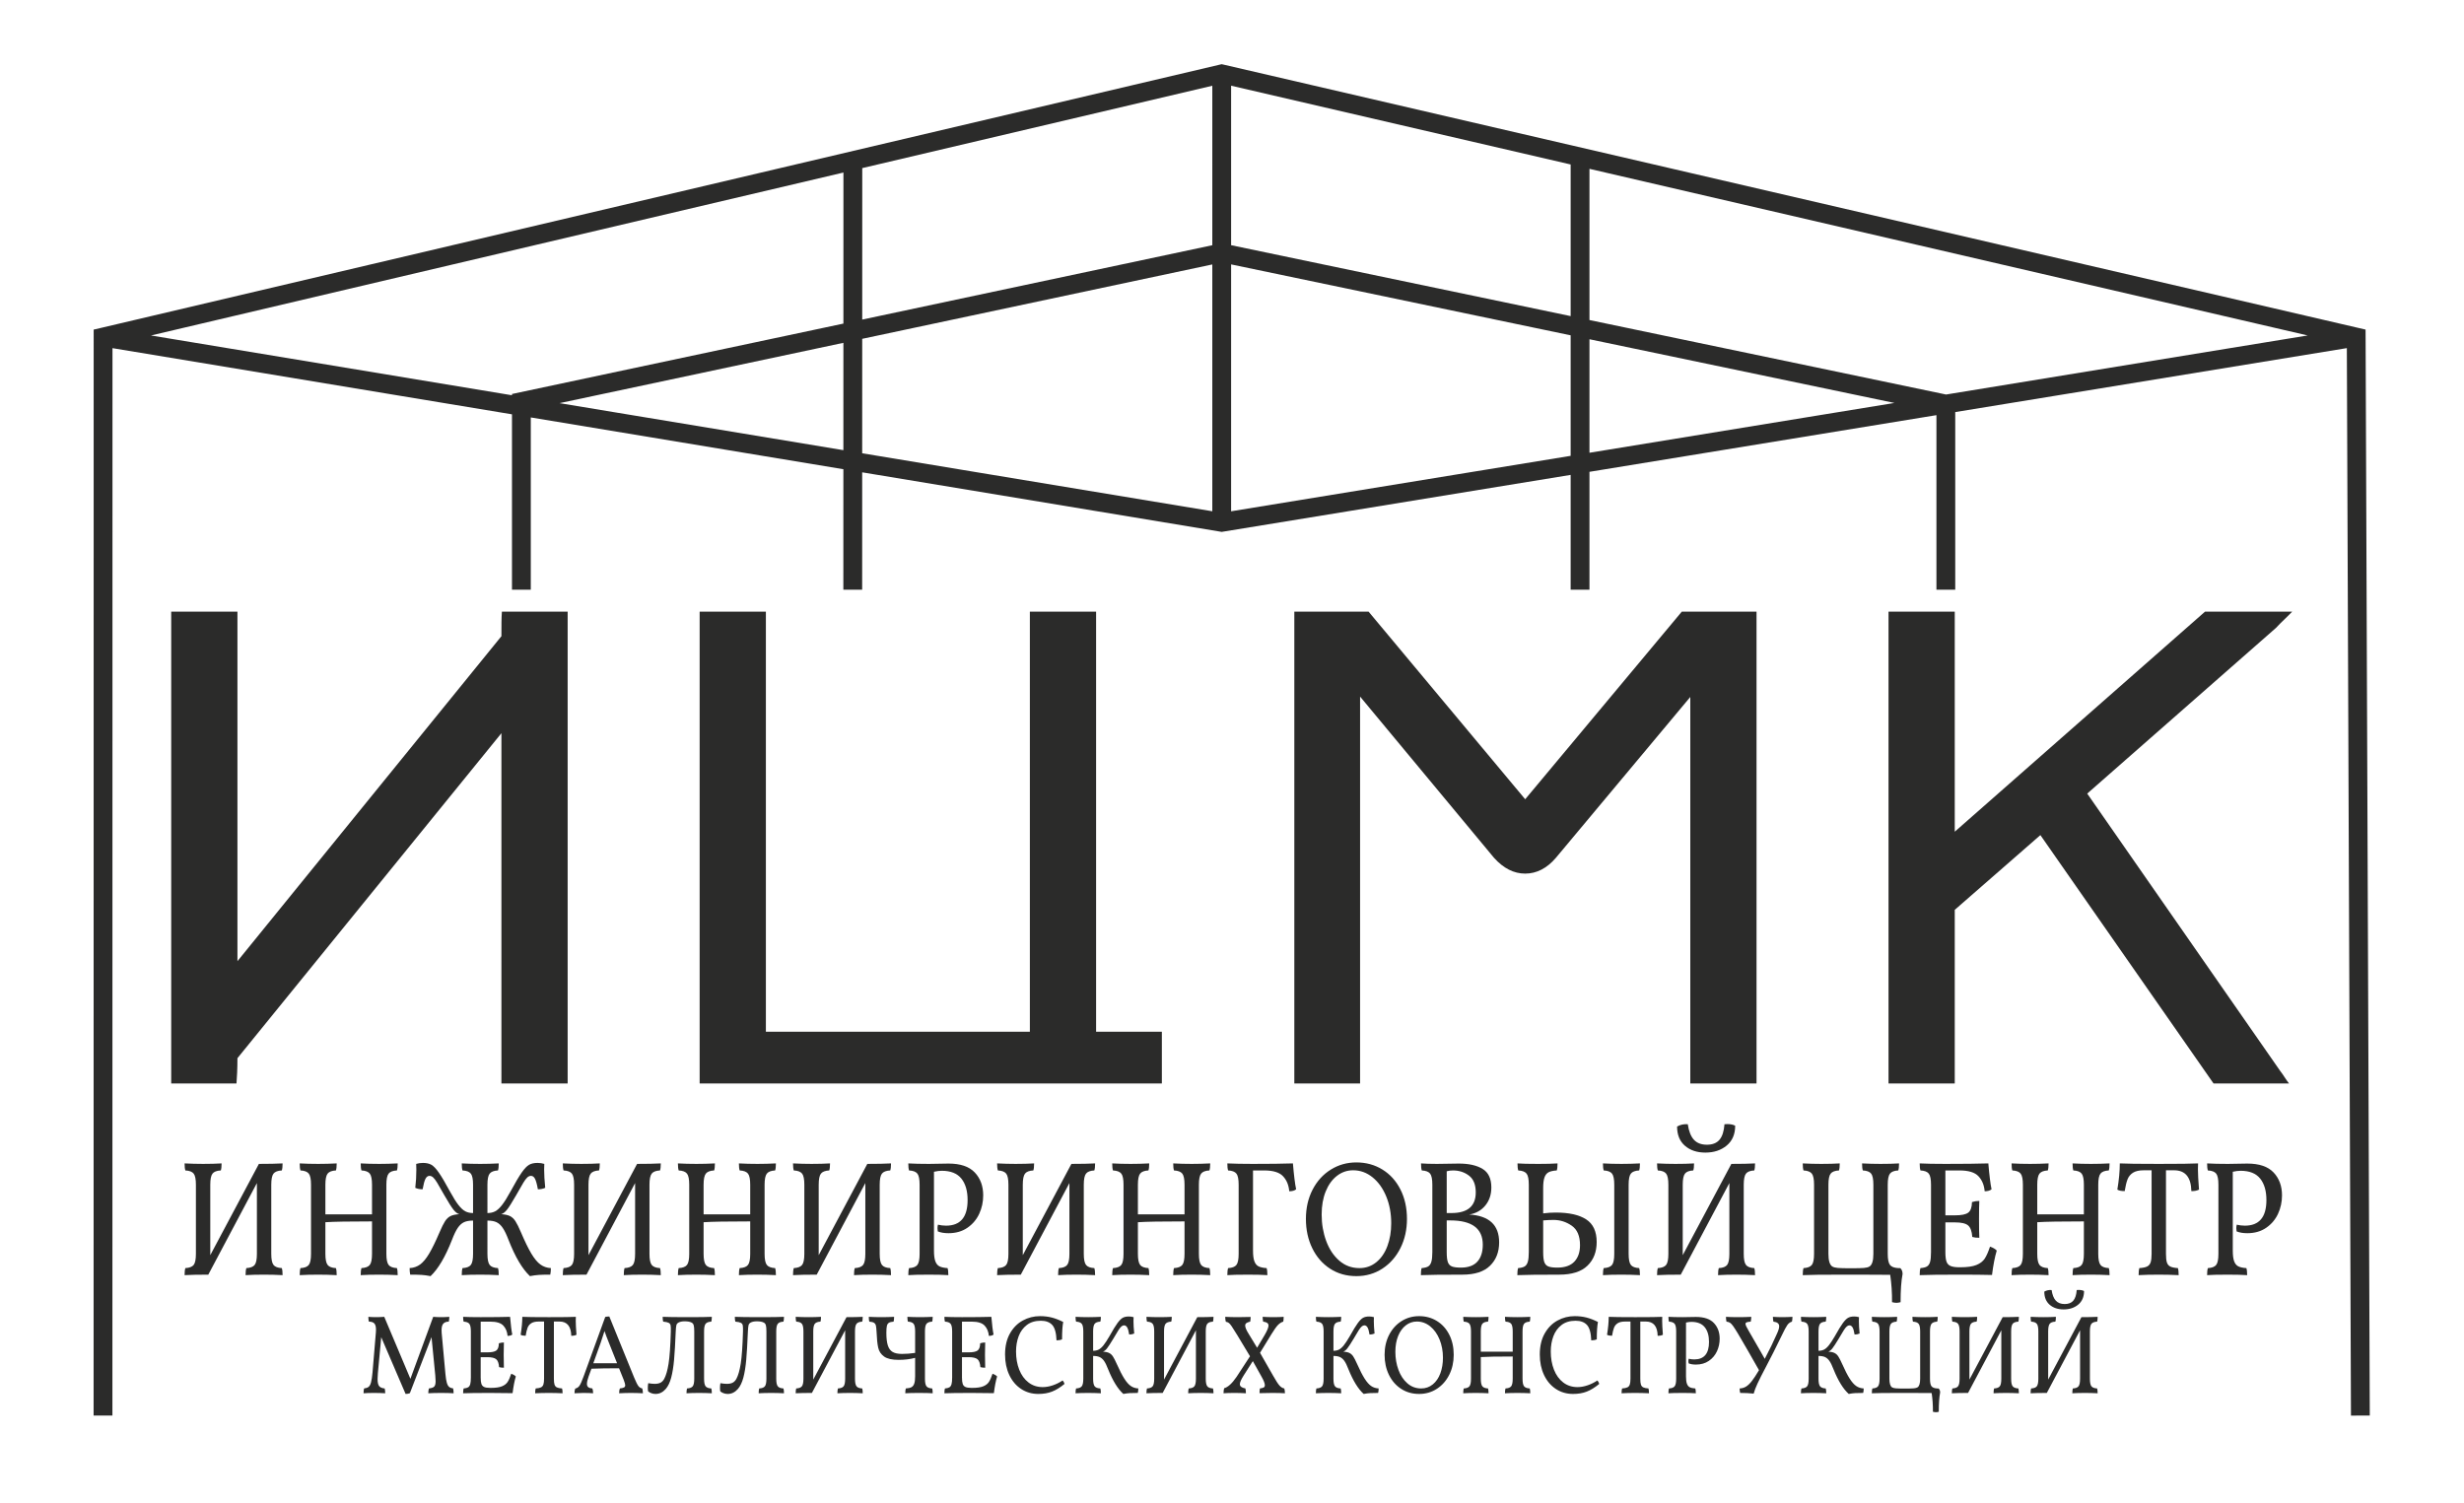 <?xml version="1.0" encoding="UTF-8" standalone="no"?> <svg xmlns:dc="http://purl.org/dc/elements/1.1/" xmlns:cc="http://creativecommons.org/ns#" xmlns:rdf="http://www.w3.org/1999/02/22-rdf-syntax-ns#" xmlns:svg="http://www.w3.org/2000/svg" xmlns="http://www.w3.org/2000/svg" viewBox="0 0 4000 2440.68" height="2440.68" width="4000" xml:space="preserve" id="svg2" version="1.1"><defs id="defs6"><clipPath id="clipPath18"><path id="path16" d="M 0,1830.51 H 3000 V 0 H 0 Z"></path></clipPath></defs><g transform="matrix(1.333,0,0,-1.333,0,2440.68)" id="g10"><g id="g12"><g clip-path="url(#clipPath18)" id="g14"><g transform="translate(552.408,134.148)" id="g20"><path id="path22" style="fill:#2b2b2a;fill-opacity:1;fill-rule:nonzero;stroke:none" d="m 0,0 c -3.906,0.272 -9.001,0.409 -15.284,0.409 -6.03,0 -11.208,-0.137 -15.538,-0.409 0,2.184 0.254,4.14 0.764,5.87 3.225,0.362 5.391,1.137 6.496,2.32 1.102,1.182 1.655,3.367 1.655,6.553 0,1.819 -0.127,4.096 -0.382,6.826 L -26.874,68.395 -53.239,0.136 c -1.445,-0.635 -3.184,-0.955 -5.222,-0.955 l -29.676,69.077 -4.076,-43.821 c -0.254,-2.731 -0.382,-5.099 -0.382,-7.1 0,-4.187 0.657,-7.077 1.974,-8.669 1.316,-1.593 3.545,-2.525 6.687,-2.798 0.424,-1.549 0.637,-3.505 0.637,-5.87 -4.076,0.272 -8.619,0.409 -13.628,0.409 -5.012,0 -9.256,-0.137 -12.737,-0.409 0,2.273 0.211,4.231 0.637,5.87 2.376,0.273 4.203,0.908 5.477,1.911 1.274,1 2.271,2.843 2.993,5.529 0.72,2.683 1.337,6.802 1.847,12.355 l 4.075,48.6 c 0.084,0.819 0.128,1.911 0.128,3.276 0,3.55 -0.681,6.052 -2.038,7.509 -1.359,1.454 -3.566,2.183 -6.623,2.183 -0.426,1.455 -0.637,3.413 -0.637,5.871 2.547,-0.273 5.773,-0.41 9.68,-0.41 3.14,0 6.368,0.137 9.68,0.41 l 31.841,-75.494 27.766,75.494 c 2.885,-0.273 6.197,-0.41 9.934,-0.41 3.057,0 6.283,0.137 9.68,0.41 0,-2.184 -0.213,-4.142 -0.637,-5.871 -2.888,0 -5.075,-0.774 -6.559,-2.32 -1.487,-1.549 -2.229,-4.232 -2.229,-8.055 0,-1.457 0.042,-2.593 0.127,-3.413 L -9.935,23.344 C -9.511,18.792 -8.959,15.311 -8.279,12.9 -7.6,10.488 -6.667,8.781 -5.477,7.781 -4.289,6.778 -2.675,6.187 -0.637,6.007 -0.213,4.458 0,2.457 0,0"></path></g><g transform="translate(628.191,154.625)" id="g24"><path id="path26" style="fill:#2b2b2a;fill-opacity:1;fill-rule:nonzero;stroke:none" d="m 0,0 c -1.614,-5.371 -2.929,-12.15 -3.948,-20.342 -6.623,0.184 -15.71,0.274 -27.257,0.274 -15.624,0 -26.619,-0.137 -32.987,-0.41 0,2.639 0.211,4.595 0.637,5.871 2.376,0.18 4.181,0.635 5.412,1.365 1.23,0.726 2.102,2 2.612,3.822 0.509,1.819 0.764,4.55 0.764,8.191 v 56.108 c 0,4.55 -0.617,7.622 -1.847,9.215 -1.232,1.592 -3.546,2.478 -6.941,2.662 -0.426,1.273 -0.637,3.229 -0.637,5.87 5.009,-0.272 12.141,-0.409 21.397,-0.409 15.453,0 27.384,0.137 35.79,0.409 0.848,-10.013 1.739,-17.201 2.675,-21.569 -1.274,-1.092 -3.185,-1.638 -5.732,-1.638 -0.426,5.096 -2.145,9.259 -5.158,12.491 -3.015,3.23 -8.259,4.846 -15.73,4.846 H -42.795 V 29.351 h 8.024 c 5.35,0 9.021,0.751 11.018,2.253 1.994,1.5 3.034,4.436 3.12,8.804 2.038,0.636 4.075,0.956 6.113,0.956 -0.171,-3.095 -0.254,-8.054 -0.254,-14.881 0,-7.462 0.083,-12.742 0.254,-15.836 -2.292,0 -4.247,0.227 -5.858,0.683 -0.341,4.732 -1.509,7.94 -3.503,9.625 -1.996,1.683 -5.626,2.525 -10.89,2.525 h -8.024 V -1.229 c 0,-3.459 0.297,-6.075 0.892,-7.85 0.593,-1.775 1.719,-3.026 3.375,-3.754 1.656,-0.73 4.095,-1.092 7.323,-1.092 h 0.765 c 5.858,0 10.358,0.636 13.501,1.911 3.14,1.274 5.454,3.048 6.941,5.325 1.484,2.273 2.949,5.596 4.394,9.965 C -3.142,2.457 -1.273,1.364 0,0"></path></g><g transform="translate(701.173,222.337)" id="g28"><path id="path30" style="fill:#2b2b2a;fill-opacity:1;fill-rule:nonzero;stroke:none" d="m 0,0 c 0,-3.642 0.296,-9.283 0.891,-16.928 -1.783,-0.911 -3.906,-1.321 -6.368,-1.229 -0.255,11.557 -5.053,17.338 -14.392,17.338 h -6.751 v -69.623 c 0,-3.188 0.255,-5.577 0.765,-7.167 0.509,-1.594 1.464,-2.731 2.865,-3.413 1.401,-0.683 3.503,-1.117 6.305,-1.297 0.424,-1.276 0.637,-3.232 0.637,-5.87 -5.435,0.272 -10.997,0.409 -16.685,0.409 -6.369,0 -11.931,-0.137 -16.685,-0.409 0,2.638 0.211,4.594 0.637,5.87 2.802,0.18 4.923,0.614 6.368,1.297 1.443,0.682 2.44,1.842 2.993,3.48 0.551,1.639 0.828,4.004 0.828,7.1 v 69.623 h -6.496 c -3.906,0 -6.921,-0.683 -9.043,-2.048 -2.123,-1.365 -3.63,-3.208 -4.521,-5.529 -0.892,-2.321 -1.678,-5.576 -2.356,-9.761 -2.803,0 -4.84,0.41 -6.114,1.229 1.357,8.191 2.038,15.471 2.038,21.842 4.754,-0.272 15.58,-0.409 32.478,-0.409 17.151,0 28.063,0.137 32.733,0.409 z"></path></g><g transform="translate(741.802,195.033)" id="g32"><path id="path34" style="fill:#2b2b2a;fill-opacity:1;fill-rule:nonzero;stroke:none" d="M 0,0 C -2.547,6.28 -4.416,11.239 -5.604,14.881 -6.54,11.785 -8.151,6.871 -10.444,0.137 L -19.232,-24.3 H 9.68 Z m 41.139,-60.886 c -5.095,0.273 -9.934,0.409 -14.519,0.409 -4.502,0 -9.298,-0.136 -14.393,-0.409 0,2.639 0.296,4.595 0.892,5.87 2.376,0.273 4.053,0.683 5.03,1.229 0.976,0.546 1.465,1.455 1.465,2.73 0,1.092 -0.636,3.322 -1.91,6.69 L 12.1,-30.443 c -13.501,0 -24.709,-0.183 -33.625,-0.546 l -3.439,-9.419 c -1.359,-3.823 -2.037,-6.826 -2.037,-9.011 0,-1.821 0.529,-3.163 1.591,-4.027 1.061,-0.866 2.739,-1.389 5.032,-1.57 0.592,-1.548 0.891,-3.505 0.891,-5.87 -2.888,0.273 -6.922,0.409 -12.1,0.409 -2.209,0 -5.731,-0.136 -10.571,-0.409 0,2.274 0.296,4.185 0.891,5.734 2.207,0.454 3.949,1.637 5.223,3.549 1.273,1.912 2.929,5.642 4.967,11.195 l 26.365,72.49 c 1.442,0.362 3.098,0.546 4.967,0.546 L 30.568,-41.91 c 2.121,-5.099 3.799,-8.464 5.031,-10.103 1.23,-1.637 2.821,-2.64 4.776,-3.003 0.509,-1.822 0.764,-3.778 0.764,-5.87"></path></g><g transform="translate(866.238,221.381)" id="g36"><path id="path38" style="fill:#2b2b2a;fill-opacity:1;fill-rule:nonzero;stroke:none" d="m 0,0 c -3.397,-0.184 -5.712,-1.07 -6.941,-2.662 -1.232,-1.593 -1.848,-4.665 -1.848,-9.215 v -57.609 c 0,-4.553 0.616,-7.624 1.848,-9.215 1.229,-1.594 3.544,-2.482 6.941,-2.662 0.424,-1.276 0.637,-3.232 0.637,-5.87 -5.095,0.272 -10.233,0.409 -15.411,0.409 -5.945,0 -11.081,-0.137 -15.412,-0.409 0,2.638 0.211,4.594 0.637,5.87 3.395,0.18 5.71,1.068 6.942,2.662 1.229,1.591 1.846,4.662 1.846,9.215 v 57.609 c 0,3.366 -0.213,5.823 -0.636,7.372 -0.427,1.547 -1.232,2.639 -2.42,3.276 -1.955,1.092 -4.841,1.639 -8.662,1.639 -3.142,0 -5.689,-0.547 -7.642,-1.639 -1.273,-0.729 -2.081,-1.797 -2.42,-3.208 -0.34,-1.412 -0.594,-3.89 -0.764,-7.44 -0.594,-14.654 -1.273,-26.234 -2.037,-34.743 -0.764,-8.511 -1.933,-15.699 -3.503,-21.569 -1.572,-5.871 -3.757,-10.444 -6.559,-13.72 -3.567,-4.096 -7.728,-6.144 -12.482,-6.144 -1.869,0 -3.61,0.321 -5.222,0.955 -1.614,0.636 -2.888,1.366 -3.821,2.185 -0.255,1.092 -0.382,2.502 -0.382,4.232 0,2.001 0.169,3.912 0.509,5.734 2.886,-0.546 5.519,-0.82 7.897,-0.82 2.885,0 5.242,0.478 7.069,1.434 1.825,0.956 3.331,2.525 4.521,4.71 2.207,4.096 3.968,10.26 5.286,18.498 1.315,8.235 2.229,21.229 2.738,38.976 0.084,3.548 0,6.05 -0.254,7.507 -0.255,1.455 -1.041,2.526 -2.357,3.208 -1.317,0.683 -3.546,1.162 -6.686,1.434 -0.426,1.273 -0.637,3.229 -0.637,5.87 5.433,-0.272 15.962,-0.409 31.586,-0.409 13.756,0 23.181,0.137 28.276,0.409 C 0.637,3.229 0.424,1.273 0,0"></path></g><g transform="translate(954.119,221.381)" id="g40"><path id="path42" style="fill:#2b2b2a;fill-opacity:1;fill-rule:nonzero;stroke:none" d="m 0,0 c -3.397,-0.184 -5.712,-1.07 -6.941,-2.662 -1.232,-1.593 -1.848,-4.665 -1.848,-9.215 v -57.609 c 0,-4.553 0.616,-7.624 1.848,-9.215 1.229,-1.594 3.544,-2.482 6.941,-2.662 0.424,-1.276 0.637,-3.232 0.637,-5.87 -5.095,0.272 -10.233,0.409 -15.411,0.409 -5.945,0 -11.081,-0.137 -15.412,-0.409 0,2.638 0.211,4.594 0.637,5.87 3.395,0.18 5.71,1.068 6.942,2.662 1.229,1.591 1.846,4.662 1.846,9.215 v 57.609 c 0,3.366 -0.213,5.823 -0.636,7.372 -0.427,1.547 -1.232,2.639 -2.42,3.276 -1.955,1.092 -4.841,1.639 -8.662,1.639 -3.142,0 -5.689,-0.547 -7.642,-1.639 -1.273,-0.729 -2.081,-1.797 -2.42,-3.208 -0.34,-1.412 -0.594,-3.89 -0.764,-7.44 -0.594,-14.654 -1.273,-26.234 -2.037,-34.743 -0.764,-8.511 -1.933,-15.699 -3.503,-21.569 -1.572,-5.871 -3.757,-10.444 -6.559,-13.72 -3.567,-4.096 -7.728,-6.144 -12.482,-6.144 -1.869,0 -3.61,0.321 -5.222,0.955 -1.614,0.636 -2.888,1.366 -3.821,2.185 -0.255,1.092 -0.382,2.502 -0.382,4.232 0,2.001 0.169,3.912 0.509,5.734 2.886,-0.546 5.519,-0.82 7.897,-0.82 2.885,0 5.242,0.478 7.069,1.434 1.825,0.956 3.331,2.525 4.521,4.71 2.207,4.096 3.968,10.26 5.286,18.498 1.315,8.235 2.229,21.229 2.738,38.976 0.084,3.548 0,6.05 -0.254,7.507 -0.255,1.455 -1.041,2.526 -2.357,3.208 -1.317,0.683 -3.546,1.162 -6.686,1.434 -0.426,1.273 -0.637,3.229 -0.637,5.87 5.433,-0.272 15.962,-0.409 31.586,-0.409 13.756,0 23.181,0.137 28.276,0.409 C 0.637,3.229 0.424,1.273 0,0"></path></g><g transform="translate(1043.082,142.68)" id="g44"><path id="path46" style="fill:#2b2b2a;fill-opacity:1;fill-rule:nonzero;stroke:none" d="m 0,0 c 1.23,-1.594 3.544,-2.481 6.941,-2.662 0.424,-1.276 0.637,-3.232 0.637,-5.87 -5.095,0.272 -10.233,0.409 -15.411,0.409 -5.944,0 -11.081,-0.137 -15.411,-0.409 0,2.638 0.211,4.594 0.637,5.87 3.395,0.181 5.709,1.068 6.941,2.662 1.23,1.591 1.847,4.662 1.847,9.215 V 68.189 L -54.322,-8.123 c -8.322,0 -14.902,-0.137 -19.741,-0.409 0,2.638 0.21,4.594 0.637,5.87 3.395,0.181 5.709,1.068 6.941,2.662 1.23,1.591 1.847,4.662 1.847,9.215 v 57.609 c 0,4.55 -0.617,7.622 -1.847,9.215 -1.232,1.592 -3.546,2.479 -6.941,2.662 -0.427,1.274 -0.637,3.23 -0.637,5.87 5.094,-0.272 10.231,-0.409 15.411,-0.409 5.943,0 11.081,0.137 15.411,0.409 0,-2.64 -0.213,-4.596 -0.636,-5.87 -3.398,-0.183 -5.712,-1.07 -6.942,-2.662 -1.232,-1.593 -1.847,-4.665 -1.847,-9.215 V 8.122 l 40.502,76.04 c 8.407,0 14.986,0.137 19.742,0.409 0,-2.64 -0.213,-4.596 -0.637,-5.87 C 3.544,78.518 1.23,77.631 0,76.039 -1.232,74.446 -1.847,71.374 -1.847,66.824 V 9.215 C -1.847,4.662 -1.232,1.591 0,0"></path></g><g transform="translate(1128.29,142.68)" id="g48"><path id="path50" style="fill:#2b2b2a;fill-opacity:1;fill-rule:nonzero;stroke:none" d="m 0,0 c 1.229,-1.594 3.544,-2.481 6.941,-2.662 0.424,-1.276 0.637,-3.232 0.637,-5.87 -3.311,0.272 -9.087,0.409 -17.322,0.409 -6.708,0 -12.058,-0.137 -16.048,-0.409 0,2.638 0.211,4.594 0.637,5.87 2.885,0.181 5.114,0.659 6.687,1.433 1.57,0.772 2.738,2.184 3.502,4.232 0.764,2.048 1.147,5.027 1.147,8.942 v 22.661 c -6.114,-1.637 -12.781,-2.457 -19.997,-2.457 -8.068,0 -13.99,1.342 -17.767,4.028 -3.779,2.683 -6.178,6.279 -7.196,10.784 -1.019,4.506 -1.7,11.127 -2.038,19.863 -0.171,3.185 -0.426,5.53 -0.765,7.031 -0.34,1.501 -1.104,2.639 -2.292,3.413 -1.19,0.772 -3.101,1.25 -5.731,1.433 -0.426,1.274 -0.638,3.23 -0.638,5.87 4.755,-0.272 9.891,-0.409 15.412,-0.409 5.178,0 10.316,0.137 15.411,0.409 0,-2.64 -0.213,-4.596 -0.637,-5.87 -2.547,-0.183 -4.438,-0.638 -5.668,-1.365 -1.232,-0.73 -2.059,-2.003 -2.483,-3.822 -0.426,-1.822 -0.637,-4.597 -0.637,-8.327 0,-6.553 0.593,-11.697 1.783,-15.427 1.188,-3.733 3.141,-6.395 5.859,-7.987 2.717,-1.592 6.537,-2.388 11.463,-2.388 5.009,0 10.317,0.409 15.921,1.228 v 26.211 c 0,4.55 -0.618,7.622 -1.847,9.215 -1.232,1.592 -3.546,2.479 -6.941,2.662 -0.427,1.274 -0.638,3.23 -0.638,5.87 4.755,-0.272 9.891,-0.409 15.412,-0.409 5.178,0 10.316,0.137 15.411,0.409 0,-2.64 -0.213,-4.596 -0.637,-5.87 C 3.544,78.518 1.229,77.631 0,76.039 -1.232,74.446 -1.847,71.374 -1.847,66.824 V 9.215 C -1.847,4.662 -1.232,1.591 0,0"></path></g><g transform="translate(1214.325,154.625)" id="g52"><path id="path54" style="fill:#2b2b2a;fill-opacity:1;fill-rule:nonzero;stroke:none" d="m 0,0 c -1.614,-5.371 -2.929,-12.15 -3.948,-20.342 -6.623,0.184 -15.71,0.274 -27.257,0.274 -15.624,0 -26.619,-0.137 -32.987,-0.41 0,2.639 0.211,4.595 0.637,5.871 2.376,0.18 4.181,0.635 5.412,1.365 1.23,0.726 2.102,2 2.612,3.822 0.509,1.819 0.764,4.55 0.764,8.191 v 56.108 c 0,4.55 -0.617,7.622 -1.847,9.215 -1.232,1.592 -3.546,2.478 -6.941,2.662 -0.426,1.273 -0.637,3.229 -0.637,5.87 5.009,-0.272 12.141,-0.409 21.397,-0.409 15.453,0 27.384,0.137 35.79,0.409 0.848,-10.013 1.739,-17.201 2.675,-21.569 -1.274,-1.092 -3.185,-1.638 -5.732,-1.638 -0.426,5.096 -2.145,9.259 -5.158,12.491 -3.015,3.23 -8.259,4.846 -15.73,4.846 H -42.795 V 29.351 h 8.024 c 5.35,0 9.021,0.751 11.018,2.253 1.994,1.5 3.034,4.436 3.12,8.804 2.038,0.636 4.075,0.956 6.113,0.956 -0.171,-3.095 -0.254,-8.054 -0.254,-14.881 0,-7.462 0.083,-12.742 0.254,-15.836 -2.292,0 -4.247,0.227 -5.858,0.683 -0.341,4.732 -1.509,7.94 -3.503,9.625 -1.996,1.683 -5.626,2.525 -10.89,2.525 h -8.024 V -1.229 c 0,-3.459 0.297,-6.075 0.892,-7.85 0.593,-1.775 1.719,-3.026 3.375,-3.754 1.656,-0.73 4.095,-1.092 7.323,-1.092 h 0.765 c 5.858,0 10.358,0.636 13.501,1.911 3.14,1.274 5.454,3.048 6.941,5.325 1.484,2.273 2.949,5.596 4.394,9.965 C -3.142,2.457 -1.273,1.364 0,0"></path></g><g transform="translate(1293.419,199.812)" id="g56"><path id="path58" style="fill:#2b2b2a;fill-opacity:1;fill-rule:nonzero;stroke:none" d="m 0,0 c -1.869,-0.819 -4.12,-1.229 -6.75,-1.229 -0.341,9.1 -2.082,15.359 -5.222,18.771 -3.143,3.413 -7.77,5.12 -13.883,5.12 -6.878,0 -12.567,-1.73 -17.067,-5.188 -4.502,-3.459 -7.813,-8.009 -9.935,-13.652 -2.123,-5.643 -3.184,-11.832 -3.184,-18.566 0,-8.191 1.294,-15.586 3.885,-22.184 2.589,-6.599 6.346,-11.787 11.272,-15.562 4.923,-3.779 10.698,-5.666 17.322,-5.666 3.99,0 8.107,0.727 12.354,2.184 4.245,1.455 8.193,3.413 11.845,5.87 0.509,-0.456 0.997,-1.115 1.465,-1.979 0.465,-0.866 0.742,-1.617 0.828,-2.253 -5.18,-4.278 -10.212,-7.371 -15.094,-9.282 -4.883,-1.912 -10.465,-2.867 -16.748,-2.867 -7.813,0 -14.796,2.024 -20.952,6.075 -6.157,4.048 -10.953,9.714 -14.392,16.996 -3.439,7.28 -5.158,15.607 -5.158,24.982 0,10.011 1.974,18.52 5.922,25.529 3.949,7.007 9.171,12.287 15.666,15.836 6.496,3.549 13.479,5.324 20.952,5.324 5.178,0 9.976,-0.57 14.392,-1.706 4.414,-1.14 9.043,-2.936 13.883,-5.393 C 0.466,16.427 0,9.373 0,0"></path></g><g transform="translate(1369.138,152.099)" id="g60"><path id="path62" style="fill:#2b2b2a;fill-opacity:1;fill-rule:nonzero;stroke:none" d="m 0,0 c 2.674,-4.231 5.327,-7.259 7.96,-9.078 2.631,-1.821 5.688,-2.822 9.17,-3.003 0,-2.185 -0.213,-4.006 -0.636,-5.461 -4.076,0 -7.304,-0.068 -9.68,-0.205 -2.378,-0.136 -5.011,-0.478 -7.897,-1.024 -6.709,6.007 -12.907,16.062 -18.595,30.17 -1.699,4.458 -3.334,7.803 -4.904,10.035 -1.572,2.228 -3.375,3.798 -5.413,4.71 -2.038,0.908 -4.671,1.365 -7.897,1.365 V -0.204 c 0,-4.553 0.616,-7.624 1.848,-9.215 1.229,-1.594 3.544,-2.481 6.941,-2.662 0.424,-1.275 0.637,-3.232 0.637,-5.87 -5.095,0.272 -10.233,0.409 -15.411,0.409 -5.945,0 -11.081,-0.137 -15.412,-0.409 0,2.638 0.211,4.595 0.637,5.87 3.395,0.181 5.71,1.068 6.942,2.662 1.229,1.591 1.846,4.662 1.846,9.215 v 57.609 c 0,4.55 -0.617,7.622 -1.846,9.215 -1.232,1.592 -3.547,2.479 -6.942,2.662 -0.426,1.274 -0.637,3.23 -0.637,5.87 4.754,-0.272 9.891,-0.409 15.412,-0.409 5.178,0 10.316,0.137 15.411,0.409 0,-2.64 -0.213,-4.596 -0.637,-5.87 -3.397,-0.183 -5.712,-1.07 -6.941,-2.662 -1.232,-1.593 -1.848,-4.665 -1.848,-9.215 V 33.788 c 2.548,0 4.777,0.478 6.687,1.434 1.911,0.956 3.885,2.707 5.923,5.256 2.037,2.546 4.458,6.232 7.26,11.057 4.159,7.462 7.429,12.81 9.807,16.041 2.376,3.23 4.521,5.369 6.432,6.416 1.91,1.045 4.35,1.571 7.324,1.571 2.037,0 3.989,-0.274 5.858,-0.82 l -0.127,-4.778 c 0,-4.187 0.296,-9.238 0.891,-15.153 -1.869,-0.82 -3.906,-1.229 -6.113,-1.229 -0.681,4.277 -1.529,7.212 -2.548,8.806 -1.019,1.59 -2.251,2.388 -3.693,2.388 -1.105,0 -2.187,-0.456 -3.248,-1.365 -1.063,-0.91 -2.251,-2.389 -3.566,-4.436 -1.318,-2.048 -3.375,-5.485 -6.178,-10.307 -3.566,-5.918 -6.177,-9.921 -7.833,-12.014 -1.655,-2.094 -3.291,-3.368 -4.903,-3.822 3.226,-0.273 5.732,-0.843 7.515,-1.707 1.782,-0.866 3.311,-2.252 4.585,-4.164 1.273,-1.911 2.843,-4.961 4.712,-9.147 C -5.712,10.171 -2.675,4.232 0,0"></path></g><g transform="translate(1470.265,142.68)" id="g64"><path id="path66" style="fill:#2b2b2a;fill-opacity:1;fill-rule:nonzero;stroke:none" d="m 0,0 c 1.23,-1.594 3.545,-2.481 6.941,-2.662 0.424,-1.276 0.638,-3.232 0.638,-5.87 -5.095,0.272 -10.233,0.409 -15.412,0.409 -5.944,0 -11.08,-0.137 -15.411,-0.409 0,2.638 0.211,4.594 0.637,5.87 3.395,0.181 5.71,1.068 6.941,2.662 1.23,1.591 1.848,4.662 1.848,9.215 V 68.189 L -54.321,-8.123 c -8.323,0 -14.902,-0.137 -19.742,-0.409 0,2.638 0.211,4.594 0.637,5.87 3.395,0.181 5.71,1.068 6.942,2.662 1.229,1.591 1.846,4.662 1.846,9.215 v 57.609 c 0,4.55 -0.617,7.622 -1.846,9.215 -1.232,1.592 -3.547,2.479 -6.942,2.662 -0.426,1.274 -0.637,3.23 -0.637,5.87 5.095,-0.272 10.231,-0.409 15.412,-0.409 5.942,0 11.08,0.137 15.411,0.409 0,-2.64 -0.213,-4.596 -0.637,-5.87 -3.397,-0.183 -5.712,-1.07 -6.941,-2.662 -1.232,-1.593 -1.848,-4.665 -1.848,-9.215 V 8.122 l 40.503,76.04 c 8.406,0 14.985,0.137 19.742,0.409 0,-2.64 -0.214,-4.596 -0.638,-5.87 C 3.545,78.518 1.23,77.631 0,76.039 -1.231,74.446 -1.847,71.374 -1.847,66.824 V 9.215 C -1.847,4.662 -1.231,1.591 0,0"></path></g><g transform="translate(1564.833,134.148)" id="g68"><path id="path70" style="fill:#2b2b2a;fill-opacity:1;fill-rule:nonzero;stroke:none" d="m 0,0 c -3.737,0.272 -8.916,0.409 -15.539,0.409 -5.18,0 -10.316,-0.09 -15.411,-0.273 0,2.093 0.169,4.004 0.51,5.734 2.038,0.273 3.544,0.659 4.521,1.16 0.976,0.499 1.465,1.434 1.465,2.799 0,2.184 -1.317,5.597 -3.948,10.238 -2.888,5.278 -5.095,9.237 -6.623,11.877 L -39.102,39.18 -50.31,21.569 c -3.056,-4.825 -4.585,-8.327 -4.585,-10.511 0,-2.641 2.249,-4.37 6.75,-5.188 0.424,-1.639 0.637,-3.597 0.637,-5.87 -4.33,0.272 -9.001,0.409 -14.01,0.409 -5.435,0 -9.851,-0.137 -13.245,-0.409 0,2.547 0.255,4.595 0.763,6.143 4.669,1.273 9.722,5.915 15.157,13.924 L -42.54,45.05 c -6.794,11.468 -11.973,20.068 -15.539,25.802 -3.143,5.187 -5.413,8.782 -6.813,10.785 -1.401,2.001 -2.548,3.344 -3.44,4.027 -0.891,0.683 -2.101,1.16 -3.629,1.433 -0.509,1.728 -0.764,3.731 -0.764,6.007 4.499,-0.273 9.679,-0.41 15.537,-0.41 5.009,0 10.146,0.09 15.412,0.274 0,-2.003 -0.171,-3.915 -0.509,-5.735 -2.124,-0.456 -3.674,-1.046 -4.65,-1.774 -0.976,-0.73 -1.464,-1.73 -1.464,-3.003 0,-2.185 1.357,-5.461 4.076,-9.83 2.376,-3.822 5.858,-9.556 10.444,-17.2 l 9.297,15.699 c 3.058,5.277 4.586,9.055 4.586,11.331 0,1.364 -0.532,2.434 -1.593,3.208 -1.062,0.772 -2.696,1.297 -4.903,1.569 -0.426,1.729 -0.637,3.687 -0.637,5.871 4.159,-0.273 8.489,-0.41 12.991,-0.41 5.179,0 9.381,0.137 12.61,0.41 0,-2.549 -0.171,-4.505 -0.51,-5.871 -2.209,-0.637 -4.311,-1.958 -6.305,-3.959 -1.996,-2.003 -4.776,-5.917 -8.342,-11.74 L -30.313,49.282 c 5.349,-9.193 10.571,-18.34 15.666,-27.44 3.481,-6.19 6.133,-10.307 7.96,-12.355 C -4.862,7.439 -2.888,6.232 -0.765,5.87 -0.255,4.231 0,2.273 0,0"></path></g><g transform="translate(1661.82,152.099)" id="g72"><path id="path74" style="fill:#2b2b2a;fill-opacity:1;fill-rule:nonzero;stroke:none" d="m 0,0 c 2.675,-4.231 5.328,-7.259 7.961,-9.078 2.631,-1.821 5.687,-2.822 9.17,-3.003 0,-2.185 -0.213,-4.006 -0.637,-5.461 -4.075,0 -7.304,-0.068 -9.68,-0.205 -2.377,-0.136 -5.01,-0.478 -7.896,-1.024 -6.709,6.007 -12.908,16.062 -18.596,30.17 -1.699,4.458 -3.333,7.803 -4.903,10.035 -1.572,2.228 -3.375,3.798 -5.413,4.71 -2.038,0.908 -4.671,1.365 -7.897,1.365 V -0.204 c 0,-4.553 0.615,-7.624 1.847,-9.215 1.23,-1.594 3.544,-2.481 6.941,-2.662 0.424,-1.275 0.637,-3.232 0.637,-5.87 -5.095,0.272 -10.233,0.409 -15.411,0.409 -5.944,0 -11.081,-0.137 -15.411,-0.409 0,2.638 0.211,4.595 0.637,5.87 3.394,0.181 5.709,1.068 6.941,2.662 1.23,1.591 1.847,4.662 1.847,9.215 v 57.609 c 0,4.55 -0.617,7.622 -1.847,9.215 -1.232,1.592 -3.547,2.479 -6.941,2.662 -0.426,1.274 -0.637,3.23 -0.637,5.87 4.754,-0.272 9.891,-0.409 15.411,-0.409 5.178,0 10.316,0.137 15.411,0.409 0,-2.64 -0.213,-4.596 -0.637,-5.87 -3.397,-0.183 -5.711,-1.07 -6.941,-2.662 -1.232,-1.593 -1.847,-4.665 -1.847,-9.215 V 33.788 c 2.547,0 4.777,0.478 6.687,1.434 1.91,0.956 3.885,2.707 5.922,5.256 2.038,2.546 4.458,6.232 7.261,11.057 4.159,7.462 7.428,12.81 9.806,16.041 2.376,3.23 4.522,5.369 6.432,6.416 1.911,1.045 4.35,1.571 7.324,1.571 2.038,0 3.99,-0.274 5.858,-0.82 l -0.127,-4.778 c 0,-4.187 0.296,-9.238 0.892,-15.153 -1.869,-0.82 -3.907,-1.229 -6.114,-1.229 -0.681,4.277 -1.529,7.212 -2.547,8.806 -1.019,1.59 -2.251,2.388 -3.693,2.388 -1.105,0 -2.188,-0.456 -3.248,-1.365 -1.063,-0.91 -2.251,-2.389 -3.567,-4.436 -1.317,-2.048 -3.375,-5.485 -6.177,-10.307 -3.566,-5.918 -6.177,-9.921 -7.833,-12.014 -1.656,-2.094 -3.292,-3.368 -4.904,-3.822 3.227,-0.273 5.732,-0.843 7.515,-1.707 1.783,-0.866 3.311,-2.252 4.586,-4.164 1.273,-1.911 2.843,-4.961 4.712,-9.147 C -5.711,10.171 -2.675,4.232 0,0"></path></g><g transform="translate(1744.862,144.932)" id="g76"><path id="path78" style="fill:#2b2b2a;fill-opacity:1;fill-rule:nonzero;stroke:none" d="m 0,0 c 4.032,3.276 7.111,7.758 9.234,13.447 2.121,5.687 3.185,12.034 3.185,19.044 0,8.1 -1.382,15.516 -4.14,22.252 -2.76,6.735 -6.559,12.059 -11.399,15.973 -4.84,3.912 -10.234,5.87 -16.176,5.87 -5.011,0 -9.511,-1.549 -13.5,-4.642 -3.992,-3.094 -7.113,-7.419 -9.361,-12.968 -2.251,-5.553 -3.376,-11.969 -3.376,-19.249 0,-7.829 1.252,-15.154 3.758,-21.98 2.503,-6.825 6.132,-12.31 10.889,-16.45 4.754,-4.143 10.359,-6.211 16.813,-6.211 5.348,0 10.04,1.638 14.073,4.914 m 5.095,77.2 c 6.41,-3.959 11.419,-9.511 15.029,-16.655 3.608,-7.146 5.413,-15.313 5.413,-24.504 0,-8.921 -1.805,-16.997 -5.413,-24.232 -3.61,-7.236 -8.619,-12.948 -15.029,-17.133 -6.412,-4.187 -13.65,-6.28 -21.716,-6.28 -8.236,0 -15.538,2.07 -21.906,6.211 -6.369,4.141 -11.317,9.83 -14.839,17.066 -3.525,7.235 -5.285,15.357 -5.285,24.368 0,9.1 1.846,17.222 5.54,24.368 3.693,7.144 8.744,12.717 15.156,16.723 6.41,4.004 13.521,6.007 21.334,6.007 8.066,0 15.304,-1.98 21.716,-5.939"></path></g><g transform="translate(1856.051,142.68)" id="g80"><path id="path82" style="fill:#2b2b2a;fill-opacity:1;fill-rule:nonzero;stroke:none" d="m 0,0 c 1.23,-1.594 3.545,-2.481 6.941,-2.662 0.424,-1.276 0.638,-3.232 0.638,-5.87 -5.095,0.272 -10.233,0.409 -15.412,0.409 -5.944,0 -11.08,-0.137 -15.411,-0.409 0,2.638 0.211,4.594 0.637,5.87 3.395,0.181 5.71,1.068 6.941,2.662 1.23,1.591 1.848,4.662 1.848,9.215 v 27.03 c -19.106,0 -32.055,-0.228 -38.847,-0.682 V 9.215 c 0,-4.553 0.614,-7.624 1.847,-9.215 1.229,-1.594 3.544,-2.481 6.941,-2.662 0.424,-1.276 0.637,-3.232 0.637,-5.87 -5.095,0.272 -10.234,0.409 -15.411,0.409 -5.945,0 -11.081,-0.137 -15.412,-0.409 0,2.638 0.211,4.594 0.637,5.87 3.395,0.181 5.709,1.068 6.942,2.662 1.229,1.591 1.846,4.662 1.846,9.215 v 57.609 c 0,4.55 -0.617,7.622 -1.846,9.215 -1.233,1.592 -3.547,2.479 -6.942,2.662 -0.426,1.274 -0.637,3.23 -0.637,5.87 4.668,-0.272 9.807,-0.409 15.412,-0.409 5.177,0 10.316,0.137 15.411,0.409 0,-2.64 -0.213,-4.596 -0.637,-5.87 -3.397,-0.183 -5.712,-1.07 -6.941,-2.662 -1.233,-1.593 -1.847,-4.665 -1.847,-9.215 V 42.115 h 38.847 v 24.709 c 0,4.55 -0.618,7.622 -1.848,9.215 -1.231,1.592 -3.546,2.479 -6.941,2.662 -0.426,1.274 -0.637,3.23 -0.637,5.87 4.669,-0.272 9.807,-0.409 15.411,-0.409 5.179,0 10.317,0.137 15.412,0.409 0,-2.64 -0.214,-4.596 -0.638,-5.87 C 3.545,78.518 1.23,77.631 0,76.039 -1.231,74.446 -1.847,71.374 -1.847,66.824 V 9.215 C -1.847,4.662 -1.231,1.591 0,0"></path></g><g transform="translate(1944.633,199.812)" id="g84"><path id="path86" style="fill:#2b2b2a;fill-opacity:1;fill-rule:nonzero;stroke:none" d="m 0,0 c -1.868,-0.819 -4.119,-1.229 -6.75,-1.229 -0.341,9.1 -2.082,15.359 -5.223,18.771 -3.141,3.413 -7.768,5.12 -13.882,5.12 -6.878,0 -12.568,-1.73 -17.067,-5.188 -4.502,-3.459 -7.813,-8.009 -9.934,-13.652 -2.124,-5.643 -3.185,-11.832 -3.185,-18.566 0,-8.191 1.294,-15.586 3.885,-22.184 2.589,-6.599 6.346,-11.787 11.271,-15.562 4.924,-3.779 10.699,-5.666 17.323,-5.666 3.99,0 8.107,0.727 12.354,2.184 4.245,1.455 8.193,3.413 11.845,5.87 0.509,-0.456 0.997,-1.115 1.465,-1.979 0.465,-0.866 0.742,-1.617 0.828,-2.253 -5.181,-4.278 -10.211,-7.371 -15.093,-9.282 -4.884,-1.912 -10.466,-2.867 -16.749,-2.867 -7.813,0 -14.796,2.024 -20.951,6.075 -6.158,4.048 -10.954,9.714 -14.393,16.996 -3.439,7.28 -5.158,15.607 -5.158,24.982 0,10.011 1.974,18.52 5.922,25.529 3.949,7.007 9.171,12.287 15.666,15.836 6.496,3.549 13.479,5.324 20.952,5.324 5.178,0 9.977,-0.57 14.393,-1.706 4.414,-1.14 9.043,-2.936 13.882,-5.393 C 0.466,16.427 0,9.373 0,0"></path></g><g transform="translate(2024.236,222.337)" id="g88"><path id="path90" style="fill:#2b2b2a;fill-opacity:1;fill-rule:nonzero;stroke:none" d="m 0,0 c 0,-3.642 0.297,-9.283 0.892,-16.928 -1.784,-0.911 -3.907,-1.321 -6.369,-1.229 -0.254,11.557 -5.052,17.338 -14.392,17.338 h -6.75 v -69.623 c 0,-3.188 0.255,-5.577 0.764,-7.167 0.509,-1.594 1.464,-2.731 2.866,-3.413 1.401,-0.683 3.503,-1.117 6.304,-1.297 0.424,-1.276 0.637,-3.232 0.637,-5.87 -5.434,0.272 -10.997,0.409 -16.684,0.409 -6.369,0 -11.931,-0.137 -16.686,-0.409 0,2.638 0.211,4.594 0.637,5.87 2.802,0.18 4.924,0.614 6.369,1.297 1.442,0.682 2.439,1.842 2.992,3.48 0.552,1.639 0.828,4.004 0.828,7.1 v 69.623 h -6.495 c -3.907,0 -6.922,-0.683 -9.043,-2.048 -2.124,-1.365 -3.63,-3.208 -4.521,-5.529 -0.892,-2.321 -1.678,-5.576 -2.357,-9.761 -2.802,0 -4.84,0.41 -6.113,1.229 1.356,8.191 2.037,15.471 2.037,21.842 4.755,-0.272 15.581,-0.409 32.479,-0.409 17.15,0 28.062,0.137 32.733,0.409 z"></path></g><g transform="translate(2087.281,219.675)" id="g92"><path id="path94" style="fill:#2b2b2a;fill-opacity:1;fill-rule:nonzero;stroke:none" d="m 0,0 c 4.669,-4.962 7.005,-11.31 7.005,-19.044 0,-5.461 -1.105,-10.58 -3.312,-15.358 -2.209,-4.779 -5.498,-8.669 -9.871,-11.672 -4.374,-3.004 -9.615,-4.505 -15.729,-4.505 -3.567,0 -6.539,0.499 -8.915,1.501 -0.172,1.093 -0.255,1.956 -0.255,2.594 0,1.092 0.127,2.092 0.382,3.004 2.207,-0.546 4.458,-0.82 6.75,-0.82 11.972,0 17.959,7.099 17.959,21.297 0,7.645 -1.742,13.628 -5.222,17.952 -3.483,4.322 -8.916,6.485 -16.303,6.485 -1.869,0 -4.034,-0.274 -6.496,-0.82 V -65.05 c 0,-3.915 0.382,-6.894 1.147,-8.942 0.763,-2.048 1.93,-3.46 3.503,-4.232 1.569,-0.774 3.798,-1.253 6.686,-1.433 0.424,-1.276 0.637,-3.232 0.637,-5.87 -3.907,0.272 -9.256,0.409 -16.048,0.409 -8.237,0 -14.011,-0.137 -17.322,-0.409 0,2.638 0.211,4.594 0.636,5.87 3.396,0.18 5.71,1.068 6.942,2.662 1.23,1.591 1.847,4.662 1.847,9.215 v 57.609 c 0,4.55 -0.617,7.622 -1.847,9.215 -1.232,1.592 -3.546,2.478 -6.942,2.662 -0.425,1.273 -0.636,3.23 -0.636,5.87 4.414,-0.272 10.189,-0.409 17.322,-0.409 L -21.907,7.44 C -11.973,7.44 -4.671,4.959 0,0"></path></g><g transform="translate(2182.931,227.251)" id="g96"><path id="path98" style="fill:#2b2b2a;fill-opacity:1;fill-rule:nonzero;stroke:none" d="m 0,0 c 0,-2.184 -0.213,-4.142 -0.637,-5.87 -2.292,-0.638 -4.203,-2.071 -5.731,-4.3 -1.528,-2.231 -3.61,-6.122 -6.241,-11.672 -7.728,-15.928 -14.096,-28.579 -19.105,-37.952 -5.011,-9.467 -8.619,-16.587 -10.826,-21.365 -2.209,-4.778 -3.779,-8.897 -4.712,-12.355 -5.012,0.546 -10.488,0.82 -16.431,0.82 -0.425,1.455 -0.636,3.276 -0.636,5.461 2.801,0.088 5.349,0.818 7.641,2.183 2.293,1.365 4.669,3.618 7.133,6.758 2.462,3.14 5.391,7.577 8.788,13.311 -9.596,17.017 -18.213,31.989 -25.855,44.914 -2.547,4.184 -4.501,7.212 -5.859,9.078 -1.359,1.864 -2.591,3.139 -3.693,3.822 -1.105,0.683 -2.506,1.113 -4.203,1.297 -0.426,1.819 -0.637,3.775 -0.637,5.87 3.312,-0.272 8.447,-0.409 15.411,-0.409 5.433,0 10.572,0.137 15.411,0.409 0,-1.821 -0.213,-3.777 -0.636,-5.87 -2.293,-0.184 -3.929,-0.456 -4.905,-0.818 -0.976,-0.366 -1.464,-1.003 -1.464,-1.913 0,-1.365 1.316,-4.231 3.949,-8.6 l 14.009,-24.3 5.477,-9.692 c 5.859,11.102 10.826,21.341 14.902,30.715 1.784,3.824 2.675,6.827 2.675,9.011 0,3.185 -2.337,5.051 -7.006,5.597 -0.425,1.728 -0.636,3.686 -0.636,5.87 3.735,-0.272 7.343,-0.409 10.826,-0.409 5.009,0 9.34,0.137 12.991,0.409"></path></g><g transform="translate(2252.535,152.099)" id="g100"><path id="path102" style="fill:#2b2b2a;fill-opacity:1;fill-rule:nonzero;stroke:none" d="m 0,0 c 2.675,-4.231 5.328,-7.259 7.961,-9.078 2.631,-1.821 5.687,-2.822 9.17,-3.003 0,-2.185 -0.213,-4.006 -0.637,-5.461 -4.075,0 -7.304,-0.068 -9.68,-0.205 -2.377,-0.136 -5.01,-0.478 -7.896,-1.024 -6.709,6.007 -12.908,16.062 -18.596,30.17 -1.699,4.458 -3.333,7.803 -4.903,10.035 -1.572,2.228 -3.375,3.798 -5.413,4.71 -2.038,0.908 -4.671,1.365 -7.897,1.365 V -0.204 c 0,-4.553 0.615,-7.624 1.847,-9.215 1.23,-1.594 3.544,-2.481 6.941,-2.662 0.424,-1.275 0.637,-3.232 0.637,-5.87 -5.095,0.272 -10.233,0.409 -15.411,0.409 -5.944,0 -11.081,-0.137 -15.411,-0.409 0,2.638 0.211,4.595 0.637,5.87 3.394,0.181 5.709,1.068 6.941,2.662 1.23,1.591 1.847,4.662 1.847,9.215 v 57.609 c 0,4.55 -0.617,7.622 -1.847,9.215 -1.232,1.592 -3.547,2.479 -6.941,2.662 -0.426,1.274 -0.637,3.23 -0.637,5.87 4.754,-0.272 9.891,-0.409 15.411,-0.409 5.178,0 10.316,0.137 15.411,0.409 0,-2.64 -0.213,-4.596 -0.637,-5.87 -3.397,-0.183 -5.711,-1.07 -6.941,-2.662 -1.232,-1.593 -1.847,-4.665 -1.847,-9.215 V 33.788 c 2.547,0 4.777,0.478 6.687,1.434 1.91,0.956 3.885,2.707 5.922,5.256 2.038,2.546 4.458,6.232 7.261,11.057 4.159,7.462 7.428,12.81 9.806,16.041 2.376,3.23 4.522,5.369 6.432,6.416 1.911,1.045 4.35,1.571 7.324,1.571 2.038,0 3.99,-0.274 5.858,-0.82 l -0.127,-4.778 c 0,-4.187 0.296,-9.238 0.892,-15.153 -1.869,-0.82 -3.907,-1.229 -6.114,-1.229 -0.681,4.277 -1.529,7.212 -2.547,8.806 -1.019,1.59 -2.251,2.388 -3.693,2.388 -1.105,0 -2.188,-0.456 -3.248,-1.365 -1.063,-0.91 -2.251,-2.389 -3.567,-4.436 -1.317,-2.048 -3.375,-5.485 -6.177,-10.307 -3.566,-5.918 -6.177,-9.921 -7.833,-12.014 -1.656,-2.094 -3.292,-3.368 -4.904,-3.822 3.227,-0.273 5.732,-0.843 7.515,-1.707 1.783,-0.866 3.311,-2.252 4.586,-4.164 1.273,-1.911 2.843,-4.961 4.712,-9.147 C -5.711,10.171 -2.675,4.232 0,0"></path></g><g transform="translate(2362.769,135.103)" id="g104"><path id="path106" style="fill:#2b2b2a;fill-opacity:1;fill-rule:nonzero;stroke:none" d="m 0,0 c -1.104,-5.733 -1.656,-13.56 -1.656,-23.48 -1.36,-0.364 -2.506,-0.546 -3.439,-0.546 -0.935,0 -2.165,0.182 -3.694,0.546 0.084,7.828 -0.426,15.425 -1.528,22.797 -3.228,0.092 -11.845,0.137 -25.855,0.137 h -13.756 c -17.067,0 -28.147,-0.137 -33.242,-0.409 0,2.639 0.211,4.595 0.637,5.87 3.394,0.181 5.709,1.068 6.941,2.662 1.23,1.591 1.847,4.662 1.847,9.215 v 57.609 c 0,4.55 -0.617,7.622 -1.847,9.215 -1.232,1.592 -3.547,2.479 -6.941,2.662 -0.426,1.274 -0.637,3.23 -0.637,5.87 5.095,-0.272 10.231,-0.409 15.411,-0.409 5.943,0 11.081,0.137 15.411,0.409 0,-2.64 -0.213,-4.596 -0.636,-5.87 -3.398,-0.183 -5.712,-1.07 -6.942,-2.662 -1.232,-1.593 -1.846,-4.665 -1.846,-9.215 V 16.792 c 0,-5.645 1.06,-9.146 3.183,-10.512 1.02,-0.637 2.568,-1.048 4.65,-1.228 2.079,-0.184 5.709,-0.274 10.889,-0.274 5.178,0 8.808,0.09 10.89,0.274 2.079,0.18 3.63,0.591 4.648,1.228 2.122,1.366 3.185,4.867 3.185,10.512 v 57.609 c 0,4.55 -0.617,7.622 -1.847,9.215 -1.232,1.592 -3.547,2.479 -6.941,2.662 -0.426,1.274 -0.637,3.23 -0.637,5.87 5.095,-0.272 10.231,-0.409 15.411,-0.409 5.943,0 11.081,0.137 15.411,0.409 0,-2.64 -0.213,-4.596 -0.636,-5.87 -3.398,-0.183 -5.712,-1.07 -6.942,-2.662 -1.232,-1.593 -1.846,-4.665 -1.846,-9.215 V 16.792 c 0,-4.553 0.614,-7.624 1.846,-9.215 1.23,-1.594 3.544,-2.481 6.942,-2.662 h 1.655 C -0.638,3.73 0,2.093 0,0"></path></g><g transform="translate(2451.097,142.68)" id="g108"><path id="path110" style="fill:#2b2b2a;fill-opacity:1;fill-rule:nonzero;stroke:none" d="m 0,0 c 1.23,-1.594 3.545,-2.481 6.941,-2.662 0.424,-1.276 0.638,-3.232 0.638,-5.87 -5.095,0.272 -10.233,0.409 -15.412,0.409 -5.944,0 -11.08,-0.137 -15.411,-0.409 0,2.638 0.211,4.594 0.637,5.87 3.395,0.181 5.71,1.068 6.941,2.662 1.23,1.591 1.848,4.662 1.848,9.215 V 68.189 L -54.321,-8.123 c -8.323,0 -14.902,-0.137 -19.742,-0.409 0,2.638 0.211,4.594 0.637,5.87 3.395,0.181 5.709,1.068 6.942,2.662 1.229,1.591 1.846,4.662 1.846,9.215 v 57.609 c 0,4.55 -0.617,7.622 -1.846,9.215 -1.233,1.592 -3.547,2.479 -6.942,2.662 -0.426,1.274 -0.637,3.23 -0.637,5.87 5.095,-0.272 10.231,-0.409 15.412,-0.409 5.942,0 11.081,0.137 15.411,0.409 0,-2.64 -0.213,-4.596 -0.637,-5.87 -3.397,-0.183 -5.712,-1.07 -6.941,-2.662 -1.233,-1.593 -1.847,-4.665 -1.847,-9.215 V 8.122 l 40.502,76.04 c 8.406,0 14.985,0.137 19.742,0.409 0,-2.64 -0.214,-4.596 -0.638,-5.87 C 3.545,78.518 1.23,77.631 0,76.039 -1.231,74.446 -1.847,71.374 -1.847,66.824 V 9.215 C -1.847,4.662 -1.231,1.591 0,0"></path></g><g transform="translate(2531.528,260.016)" id="g112"><path id="path114" style="fill:#2b2b2a;fill-opacity:1;fill-rule:nonzero;stroke:none" d="m 0,0 c 2.631,0 4.796,-0.457 6.496,-1.365 0,-7.099 -2.356,-12.607 -7.069,-16.519 -4.712,-3.914 -10.635,-5.87 -17.768,-5.87 -6.963,0 -12.631,1.888 -17.003,5.665 -4.374,3.776 -6.559,9.123 -6.559,16.041 2.716,1.546 5.687,2.184 8.916,1.911 0.847,-5.825 2.547,-10.126 5.094,-12.901 2.547,-2.776 6.156,-4.163 10.826,-4.163 4.669,0 8.171,1.387 10.507,4.163 2.335,2.775 3.714,7.076 4.14,12.901 C -1.827,-0.047 -1.019,0 0,0 m 15.475,-117.336 c 1.23,-1.594 3.545,-2.481 6.941,-2.662 0.424,-1.275 0.638,-3.231 0.638,-5.87 -5.095,0.272 -10.234,0.409 -15.412,0.409 -5.945,0 -11.08,-0.137 -15.412,-0.409 0,2.639 0.211,4.595 0.637,5.87 3.396,0.181 5.71,1.068 6.942,2.662 1.23,1.591 1.847,4.662 1.847,9.215 v 58.975 l -40.503,-76.313 c -8.322,0 -14.901,-0.137 -19.741,-0.409 0,2.639 0.211,4.595 0.637,5.87 3.394,0.181 5.709,1.068 6.941,2.662 1.23,1.591 1.847,4.662 1.847,9.215 v 57.609 c 0,4.55 -0.617,7.622 -1.847,9.215 -1.232,1.592 -3.547,2.479 -6.941,2.662 -0.426,1.274 -0.637,3.23 -0.637,5.87 5.095,-0.272 10.231,-0.409 15.411,-0.409 5.943,0 11.081,0.137 15.411,0.409 0,-2.64 -0.213,-4.596 -0.636,-5.87 -3.398,-0.183 -5.712,-1.07 -6.942,-2.662 -1.232,-1.593 -1.846,-4.665 -1.846,-9.215 v -58.702 l 40.502,76.04 c 8.406,0 14.985,0.137 19.742,0.409 0,-2.64 -0.214,-4.596 -0.638,-5.87 -3.396,-0.183 -5.711,-1.07 -6.941,-2.662 -1.232,-1.593 -1.847,-4.665 -1.847,-9.215 v -57.609 c 0,-4.553 0.615,-7.624 1.847,-9.215"></path></g><g transform="translate(333.063,290.479)" id="g116"><path id="path118" style="fill:#2b2b2a;fill-opacity:1;fill-rule:nonzero;stroke:none" d="m 0,0 c 1.797,-2.329 5.181,-3.626 10.146,-3.891 0.62,-1.865 0.931,-4.723 0.931,-8.581 -7.447,0.4 -14.958,0.599 -22.527,0.599 -8.689,0 -16.197,-0.199 -22.528,-0.599 0,3.858 0.309,6.716 0.932,8.581 4.963,0.265 8.345,1.562 10.146,3.891 1.798,2.326 2.7,6.816 2.7,13.47 v 86.207 l -59.204,-111.55 c -12.166,0 -21.783,-0.199 -28.858,-0.599 0,3.858 0.309,6.716 0.931,8.581 4.963,0.265 8.346,1.562 10.147,3.891 1.798,2.326 2.7,6.816 2.7,13.47 v 84.211 c 0,6.651 -0.902,11.141 -2.7,13.47 -1.801,2.326 -5.184,3.623 -10.147,3.891 -0.622,1.862 -0.931,4.721 -0.931,8.581 7.448,-0.399 14.955,-0.599 22.528,-0.599 8.686,0 16.197,0.2 22.527,0.599 0,-3.86 -0.311,-6.719 -0.931,-8.581 -4.966,-0.268 -8.349,-1.565 -10.147,-3.891 -1.8,-2.329 -2.699,-6.819 -2.699,-13.47 V 11.874 l 59.204,111.15 c 12.288,0 21.905,0.2 28.857,0.599 0,-3.86 -0.311,-6.719 -0.931,-8.581 C 5.181,114.774 1.797,113.477 0,111.151 -1.801,108.822 -2.7,104.332 -2.7,97.681 V 13.47 C -2.7,6.816 -1.801,2.326 0,0"></path></g><g transform="translate(473.252,290.479)" id="g120"><path id="path122" style="fill:#2b2b2a;fill-opacity:1;fill-rule:nonzero;stroke:none" d="m 0,0 c 1.797,-2.329 5.181,-3.626 10.146,-3.891 0.62,-1.865 0.931,-4.723 0.931,-8.581 -7.447,0.4 -14.958,0.599 -22.527,0.599 -8.689,0 -16.197,-0.199 -22.528,-0.599 0,3.858 0.309,6.716 0.932,8.581 4.963,0.265 8.345,1.562 10.146,3.891 1.798,2.326 2.7,6.816 2.7,13.47 v 39.511 c -27.927,0 -46.856,-0.333 -56.784,-0.997 V 13.47 c 0,-6.654 0.899,-11.144 2.699,-13.47 1.798,-2.329 5.181,-3.626 10.147,-3.891 0.62,-1.865 0.931,-4.723 0.931,-8.581 -7.447,0.4 -14.958,0.599 -22.527,0.599 -8.689,0 -16.198,-0.199 -22.528,-0.599 0,3.858 0.309,6.716 0.931,8.581 4.963,0.265 8.346,1.562 10.147,3.891 1.798,2.326 2.7,6.816 2.7,13.47 v 84.211 c 0,6.651 -0.902,11.141 -2.7,13.47 -1.801,2.326 -5.184,3.623 -10.147,3.891 -0.622,1.862 -0.931,4.721 -0.931,8.581 6.825,-0.399 14.336,-0.599 22.528,-0.599 7.569,0 15.08,0.2 22.527,0.599 0,-3.86 -0.311,-6.719 -0.931,-8.581 -4.966,-0.268 -8.349,-1.565 -10.147,-3.891 -1.8,-2.329 -2.699,-6.819 -2.699,-13.47 V 61.562 H -20.2 v 36.119 c 0,6.651 -0.902,11.141 -2.7,13.47 -1.801,2.326 -5.183,3.623 -10.146,3.891 -0.623,1.862 -0.932,4.721 -0.932,8.581 6.825,-0.399 14.336,-0.599 22.528,-0.599 7.569,0 15.08,0.2 22.527,0.599 0,-3.86 -0.311,-6.719 -0.931,-8.581 C 5.181,114.774 1.797,113.477 0,111.151 -1.801,108.822 -2.7,104.332 -2.7,97.681 V 13.47 C -2.7,6.816 -1.801,2.326 0,0"></path></g><g transform="translate(647.139,304.149)" id="g124"><path id="path126" style="fill:#2b2b2a;fill-opacity:1;fill-rule:nonzero;stroke:none" d="m 0,0 c 3.66,-6.121 7.322,-10.511 10.984,-13.171 3.66,-2.663 7.913,-4.125 12.753,-4.39 0,-3.062 -0.25,-5.721 -0.744,-7.982 -5.836,0 -10.397,-0.1 -13.684,-0.3 -3.29,-0.199 -6.982,-0.698 -11.078,-1.496 -9.309,8.78 -17.998,23.479 -26.064,44.101 -2.485,6.516 -4.841,11.406 -7.075,14.667 -2.234,3.259 -4.748,5.553 -7.54,6.885 -2.793,1.328 -6.487,1.995 -11.078,1.995 V -0.2 c 0,-6.654 0.899,-11.144 2.7,-13.47 1.798,-2.329 5.181,-3.626 10.146,-3.891 0.62,-1.865 0.931,-4.723 0.931,-8.581 -7.447,0.4 -14.958,0.599 -22.527,0.599 -8.689,0 -16.197,-0.199 -22.527,-0.599 0,3.858 0.308,6.716 0.93,8.581 4.963,0.265 8.347,1.562 10.147,3.891 1.798,2.326 2.7,6.816 2.7,13.47 v 40.509 c -4.594,0 -8.285,-0.667 -11.078,-1.995 -2.792,-1.332 -5.306,-3.626 -7.54,-6.885 -2.234,-3.261 -4.593,-8.151 -7.075,-14.667 -8.069,-20.622 -16.756,-35.321 -26.064,-44.101 -4.096,0.798 -7.791,1.297 -11.078,1.496 -3.29,0.2 -7.851,0.3 -13.683,0.3 -0.498,2.261 -0.746,4.92 -0.746,7.982 4.841,0.265 9.091,1.727 12.754,4.39 3.659,2.66 7.322,7.05 10.984,13.171 3.659,6.117 7.912,14.832 12.753,26.141 2.607,6.118 4.841,10.608 6.702,13.47 1.862,2.859 4.064,4.92 6.61,6.186 2.542,1.263 6.112,2.027 10.705,2.295 -2.359,0.664 -4.748,2.525 -7.168,5.587 -2.42,3.059 -6.114,8.911 -11.077,17.561 -3.974,7.05 -6.86,12.073 -8.658,15.066 -1.8,2.993 -3.415,5.154 -4.84,6.486 -1.429,1.328 -2.95,1.995 -4.561,1.995 -1.987,0 -3.602,-1.166 -4.841,-3.492 -1.242,-2.329 -2.42,-6.62 -3.537,-12.871 -3.351,0 -6.33,0.598 -8.937,1.796 0.867,6.915 1.303,14.299 1.303,22.15 0,3.059 -0.064,5.388 -0.186,6.984 2.607,0.798 5.335,1.198 8.192,1.198 4.218,0 7.662,-0.767 10.333,-2.295 2.667,-1.531 5.678,-4.69 9.03,-9.479 3.351,-4.789 7.941,-12.572 13.776,-23.347 3.846,-7.054 7.229,-12.441 10.147,-16.164 2.915,-3.726 5.707,-6.286 8.378,-7.683 2.667,-1.397 5.801,-2.095 9.402,-2.095 v 34.522 c 0,6.651 -0.902,11.141 -2.7,13.47 -1.8,2.326 -5.184,3.623 -10.147,3.891 -0.622,1.862 -0.93,4.721 -0.93,8.581 6.949,-0.399 14.457,-0.599 22.527,-0.599 7.569,0 15.08,0.2 22.527,0.599 0,-3.86 -0.311,-6.719 -0.931,-8.581 -4.965,-0.268 -8.348,-1.565 -10.146,-3.891 -1.801,-2.329 -2.7,-6.819 -2.7,-13.47 V 49.489 c 3.599,0 6.732,0.698 9.402,2.095 2.668,1.397 5.46,3.957 8.378,7.683 2.915,3.723 6.298,9.11 10.147,16.164 5.832,10.775 10.426,18.558 13.777,23.347 3.351,4.789 6.359,7.948 9.03,9.479 2.667,1.528 6.111,2.295 10.332,2.295 2.854,0 5.585,-0.4 8.192,-1.198 l -0.186,-6.984 c 0,-6.12 0.433,-13.504 1.303,-22.15 -2.606,-1.198 -5.585,-1.796 -8.936,-1.796 -1.118,6.251 -2.299,10.542 -3.538,12.871 -1.242,2.326 -2.856,3.492 -4.84,3.492 -1.615,0 -3.137,-0.667 -4.562,-1.995 -1.428,-1.332 -3.043,-3.493 -4.84,-6.486 -1.801,-2.993 -4.687,-8.016 -8.657,-15.066 -4.966,-8.65 -8.658,-14.502 -11.078,-17.561 -2.42,-3.062 -4.812,-4.923 -7.168,-5.587 4.591,-0.268 8.16,-1.032 10.705,-2.295 2.543,-1.266 4.748,-3.327 6.609,-6.186 1.862,-2.862 4.097,-7.352 6.703,-13.47 C -7.913,14.832 -3.663,6.117 0,0"></path></g><g transform="translate(793.657,290.479)" id="g128"><path id="path130" style="fill:#2b2b2a;fill-opacity:1;fill-rule:nonzero;stroke:none" d="m 0,0 c 1.797,-2.329 5.181,-3.626 10.146,-3.891 0.62,-1.865 0.931,-4.723 0.931,-8.581 -7.447,0.4 -14.958,0.599 -22.527,0.599 -8.689,0 -16.197,-0.199 -22.528,-0.599 0,3.858 0.309,6.716 0.932,8.581 4.963,0.265 8.345,1.562 10.146,3.891 1.798,2.326 2.7,6.816 2.7,13.47 v 86.207 l -59.204,-111.55 c -12.166,0 -21.783,-0.199 -28.858,-0.599 0,3.858 0.309,6.716 0.931,8.581 4.963,0.265 8.346,1.562 10.147,3.891 1.798,2.326 2.7,6.816 2.7,13.47 v 84.211 c 0,6.651 -0.902,11.141 -2.7,13.47 -1.801,2.326 -5.184,3.623 -10.147,3.891 -0.622,1.862 -0.931,4.721 -0.931,8.581 7.448,-0.399 14.955,-0.599 22.528,-0.599 8.686,0 16.197,0.2 22.527,0.599 0,-3.86 -0.311,-6.719 -0.931,-8.581 -4.966,-0.268 -8.349,-1.565 -10.147,-3.891 -1.8,-2.329 -2.699,-6.819 -2.699,-13.47 V 11.874 l 59.204,111.15 c 12.288,0 21.905,0.2 28.857,0.599 0,-3.86 -0.311,-6.719 -0.931,-8.581 C 5.181,114.774 1.797,113.477 0,111.151 -1.801,108.822 -2.7,104.332 -2.7,97.681 V 13.47 C -2.7,6.816 -1.801,2.326 0,0"></path></g><g transform="translate(933.846,290.479)" id="g132"><path id="path134" style="fill:#2b2b2a;fill-opacity:1;fill-rule:nonzero;stroke:none" d="m 0,0 c 1.797,-2.329 5.181,-3.626 10.146,-3.891 0.62,-1.865 0.931,-4.723 0.931,-8.581 -7.447,0.4 -14.958,0.599 -22.527,0.599 -8.689,0 -16.197,-0.199 -22.528,-0.599 0,3.858 0.309,6.716 0.932,8.581 4.963,0.265 8.345,1.562 10.146,3.891 1.798,2.326 2.7,6.816 2.7,13.47 v 39.511 c -27.927,0 -46.856,-0.333 -56.784,-0.997 V 13.47 c 0,-6.654 0.899,-11.144 2.699,-13.47 1.798,-2.329 5.181,-3.626 10.147,-3.891 0.62,-1.865 0.931,-4.723 0.931,-8.581 -7.447,0.4 -14.958,0.599 -22.527,0.599 -8.689,0 -16.198,-0.199 -22.528,-0.599 0,3.858 0.309,6.716 0.931,8.581 4.963,0.265 8.346,1.562 10.147,3.891 1.798,2.326 2.7,6.816 2.7,13.47 v 84.211 c 0,6.651 -0.902,11.141 -2.7,13.47 -1.801,2.326 -5.184,3.623 -10.147,3.891 -0.622,1.862 -0.931,4.721 -0.931,8.581 6.825,-0.399 14.336,-0.599 22.528,-0.599 7.569,0 15.08,0.2 22.527,0.599 0,-3.86 -0.311,-6.719 -0.931,-8.581 -4.966,-0.268 -8.349,-1.565 -10.147,-3.891 -1.8,-2.329 -2.699,-6.819 -2.699,-13.47 V 61.562 H -20.2 v 36.119 c 0,6.651 -0.902,11.141 -2.7,13.47 -1.801,2.326 -5.183,3.623 -10.146,3.891 -0.623,1.862 -0.932,4.721 -0.932,8.581 6.825,-0.399 14.336,-0.599 22.528,-0.599 7.569,0 15.08,0.2 22.527,0.599 0,-3.86 -0.311,-6.719 -0.931,-8.581 C 5.181,114.774 1.797,113.477 0,111.151 -1.801,108.822 -2.7,104.332 -2.7,97.681 V 13.47 C -2.7,6.816 -1.801,2.326 0,0"></path></g><g transform="translate(1074.035,290.479)" id="g136"><path id="path138" style="fill:#2b2b2a;fill-opacity:1;fill-rule:nonzero;stroke:none" d="m 0,0 c 1.797,-2.329 5.181,-3.626 10.146,-3.891 0.62,-1.865 0.931,-4.723 0.931,-8.581 -7.447,0.4 -14.958,0.599 -22.527,0.599 -8.689,0 -16.197,-0.199 -22.528,-0.599 0,3.858 0.309,6.716 0.932,8.581 4.963,0.265 8.345,1.562 10.146,3.891 1.798,2.326 2.7,6.816 2.7,13.47 v 86.207 l -59.204,-111.55 c -12.166,0 -21.783,-0.199 -28.858,-0.599 0,3.858 0.309,6.716 0.931,8.581 4.963,0.265 8.346,1.562 10.147,3.891 1.798,2.326 2.7,6.816 2.7,13.47 v 84.211 c 0,6.651 -0.902,11.141 -2.7,13.47 -1.801,2.326 -5.184,3.623 -10.147,3.891 -0.622,1.862 -0.931,4.721 -0.931,8.581 7.448,-0.399 14.955,-0.599 22.528,-0.599 8.686,0 16.197,0.2 22.527,0.599 0,-3.86 -0.311,-6.719 -0.931,-8.581 -4.966,-0.268 -8.349,-1.565 -10.147,-3.891 -1.8,-2.329 -2.699,-6.819 -2.699,-13.47 V 11.874 l 59.204,111.15 c 12.288,0 21.905,0.2 28.857,0.599 0,-3.86 -0.311,-6.719 -0.931,-8.581 C 5.181,114.774 1.797,113.477 0,111.151 -1.801,108.822 -2.7,104.332 -2.7,97.681 V 13.47 C -2.7,6.816 -1.801,2.326 0,0"></path></g><g transform="translate(1187.135,403.027)" id="g140"><path id="path142" style="fill:#2b2b2a;fill-opacity:1;fill-rule:nonzero;stroke:none" d="m 0,0 c 6.825,-7.252 10.24,-16.532 10.24,-27.837 0,-7.983 -1.615,-15.466 -4.841,-22.45 -3.229,-6.984 -8.037,-12.672 -14.428,-17.062 -6.394,-4.39 -14.057,-6.586 -22.993,-6.586 -5.213,0 -9.559,0.73 -13.033,2.196 -0.25,1.596 -0.372,2.859 -0.372,3.791 0,1.597 0.186,3.059 0.559,4.39 3.226,-0.797 6.516,-1.197 9.867,-1.197 17.501,0 26.251,10.377 26.251,31.13 0,11.175 -2.545,19.921 -7.633,26.242 -5.091,6.317 -13.033,9.478 -23.831,9.478 -2.731,0 -5.896,-0.399 -9.495,-1.197 v -95.985 c 0,-5.722 0.559,-10.077 1.676,-13.07 1.116,-2.993 2.821,-5.058 5.119,-6.187 2.296,-1.132 5.554,-1.83 9.775,-2.094 0.619,-1.866 0.931,-4.724 0.931,-8.582 -5.711,0.4 -13.53,0.599 -23.459,0.599 -12.04,0 -20.479,-0.199 -25.32,-0.599 0,3.858 0.309,6.716 0.931,8.582 4.963,0.264 8.346,1.561 10.147,3.89 1.798,2.326 2.7,6.817 2.7,13.47 v 84.211 c 0,6.651 -0.902,11.141 -2.7,13.47 -1.801,2.326 -5.184,3.623 -10.147,3.891 -0.622,1.862 -0.931,4.721 -0.931,8.581 6.453,-0.399 14.895,-0.598 25.32,-0.598 l 23.645,0.398 C -17.5,10.875 -6.827,7.249 0,0"></path></g><g transform="translate(1322.576,290.479)" id="g144"><path id="path146" style="fill:#2b2b2a;fill-opacity:1;fill-rule:nonzero;stroke:none" d="m 0,0 c 1.797,-2.329 5.181,-3.626 10.146,-3.891 0.62,-1.865 0.931,-4.723 0.931,-8.581 -7.447,0.4 -14.958,0.599 -22.527,0.599 -8.689,0 -16.197,-0.199 -22.528,-0.599 0,3.858 0.309,6.716 0.932,8.581 4.963,0.265 8.345,1.562 10.146,3.891 1.798,2.326 2.7,6.816 2.7,13.47 v 86.207 l -59.204,-111.55 c -12.166,0 -21.783,-0.199 -28.858,-0.599 0,3.858 0.309,6.716 0.931,8.581 4.963,0.265 8.346,1.562 10.147,3.891 1.798,2.326 2.7,6.816 2.7,13.47 v 84.211 c 0,6.651 -0.902,11.141 -2.7,13.47 -1.801,2.326 -5.184,3.623 -10.147,3.891 -0.622,1.862 -0.931,4.721 -0.931,8.581 7.448,-0.399 14.955,-0.599 22.528,-0.599 8.686,0 16.197,0.2 22.527,0.599 0,-3.86 -0.311,-6.719 -0.931,-8.581 -4.966,-0.268 -8.349,-1.565 -10.147,-3.891 -1.8,-2.329 -2.699,-6.819 -2.699,-13.47 V 11.874 l 59.204,111.15 c 12.288,0 21.905,0.2 28.857,0.599 0,-3.86 -0.311,-6.719 -0.931,-8.581 C 5.181,114.774 1.797,113.477 0,111.151 -1.801,108.822 -2.7,104.332 -2.7,97.681 V 13.47 C -2.7,6.816 -1.801,2.326 0,0"></path></g><g transform="translate(1462.764,290.479)" id="g148"><path id="path150" style="fill:#2b2b2a;fill-opacity:1;fill-rule:nonzero;stroke:none" d="m 0,0 c 1.799,-2.329 5.182,-3.626 10.146,-3.891 0.62,-1.865 0.932,-4.723 0.932,-8.581 -7.447,0.4 -14.959,0.599 -22.527,0.599 -8.69,0 -16.197,-0.199 -22.528,-0.599 0,3.858 0.309,6.716 0.931,8.581 4.962,0.265 8.347,1.562 10.148,3.891 1.796,2.326 2.699,6.816 2.699,13.47 v 39.511 c -27.927,0 -46.856,-0.333 -56.784,-0.997 V 13.47 c 0,-6.654 0.899,-11.144 2.699,-13.47 1.798,-2.329 5.181,-3.626 10.147,-3.891 0.619,-1.865 0.93,-4.723 0.93,-8.581 -7.446,0.4 -14.958,0.599 -22.527,0.599 -8.689,0 -16.197,-0.199 -22.527,-0.599 0,3.858 0.308,6.716 0.931,8.581 4.962,0.265 8.346,1.562 10.146,3.891 1.798,2.326 2.7,6.816 2.7,13.47 v 84.211 c 0,6.651 -0.902,11.141 -2.7,13.47 -1.8,2.326 -5.184,3.623 -10.146,3.891 -0.623,1.862 -0.931,4.721 -0.931,8.581 6.824,-0.399 14.335,-0.599 22.527,-0.599 7.569,0 15.081,0.2 22.527,0.599 0,-3.86 -0.311,-6.719 -0.93,-8.581 -4.966,-0.268 -8.349,-1.565 -10.147,-3.891 -1.8,-2.329 -2.699,-6.819 -2.699,-13.47 V 61.562 h 56.784 v 36.119 c 0,6.651 -0.903,11.141 -2.699,13.47 -1.801,2.326 -5.186,3.623 -10.148,3.891 -0.622,1.862 -0.931,4.721 -0.931,8.581 6.825,-0.399 14.336,-0.599 22.528,-0.599 7.568,0 15.08,0.2 22.527,0.599 0,-3.86 -0.312,-6.719 -0.932,-8.581 C 5.182,114.774 1.799,113.477 0,111.151 -1.801,108.822 -2.699,104.332 -2.699,97.681 V 13.47 C -2.699,6.816 -1.801,2.326 0,0"></path></g><g transform="translate(1578.472,382.572)" id="g152"><path id="path154" style="fill:#2b2b2a;fill-opacity:1;fill-rule:nonzero;stroke:none" d="m 0,0 c -1.861,-1.597 -4.654,-2.395 -8.378,-2.395 -0.622,7.449 -3.136,13.536 -7.54,18.259 -4.407,4.721 -12.072,7.084 -22.993,7.084 h -13.591 v -97.581 c 0,-5.721 0.559,-10.077 1.676,-13.07 1.117,-2.993 2.822,-5.058 5.12,-6.187 2.295,-1.131 5.553,-1.83 9.774,-2.094 0.619,-1.866 0.931,-4.724 0.931,-8.581 -5.71,0.399 -13.53,0.598 -23.458,0.598 -12.041,0 -20.48,-0.199 -25.321,-0.598 0,3.857 0.309,6.715 0.931,8.581 4.963,0.264 8.347,1.561 10.147,3.89 1.798,2.326 2.7,6.817 2.7,13.47 V 5.587 c 0,6.651 -0.902,11.141 -2.7,13.47 -1.8,2.326 -5.184,3.623 -10.147,3.891 -0.622,1.862 -0.931,4.721 -0.931,8.581 8.192,-0.399 18.554,-0.598 31.092,-0.598 20.229,0 36.491,0.199 48.779,0.598 C -2.67,16.893 -1.367,6.386 0,0"></path></g><g transform="translate(1676.122,293.772)" id="g156"><path id="path158" style="fill:#2b2b2a;fill-opacity:1;fill-rule:nonzero;stroke:none" d="m 0,0 c 5.894,4.789 10.395,11.34 13.498,19.656 3.101,8.313 4.654,17.592 4.654,27.837 0,11.84 -2.018,22.681 -6.05,32.528 -4.035,9.843 -9.588,17.625 -16.663,23.347 -7.075,5.718 -14.959,8.581 -23.644,8.581 -7.325,0 -13.902,-2.264 -19.735,-6.785 -5.835,-4.524 -10.397,-10.845 -13.684,-18.957 -3.29,-8.117 -4.934,-17.496 -4.934,-28.137 0,-11.444 1.83,-22.151 5.493,-32.129 3.659,-9.977 8.965,-17.994 15.918,-24.045 6.949,-6.055 15.141,-9.08 24.575,-9.08 7.819,0 14.676,2.395 20.572,7.184 M 7.447,112.847 C 16.817,107.06 24.14,98.943 29.416,88.501 34.69,78.056 37.329,66.117 37.329,52.682 37.329,39.642 34.69,27.838 29.416,17.261 24.14,6.685 16.817,-1.665 7.447,-7.782 c -9.373,-6.121 -19.953,-9.18 -31.743,-9.18 -12.04,0 -22.713,3.024 -32.022,9.079 -9.309,6.053 -16.54,14.368 -21.69,24.945 -5.151,10.576 -7.725,22.449 -7.725,35.62 0,13.301 2.699,25.174 8.098,35.62 5.399,10.442 12.782,18.589 22.155,24.445 9.37,5.853 19.763,8.78 31.184,8.78 11.79,0 22.37,-2.893 31.743,-8.68"></path></g><g transform="translate(1799.182,294.47)" id="g160"><path id="path162" style="fill:#2b2b2a;fill-opacity:1;fill-rule:nonzero;stroke:none" d="m 0,0 c 4.404,4.854 6.609,11.739 6.609,20.653 0,19.688 -13.218,29.535 -39.655,29.535 h -4.282 V 11.674 c 0,-5.587 0.466,-9.678 1.396,-12.273 0.931,-2.593 2.575,-4.358 4.934,-5.288 2.356,-0.932 6.019,-1.396 10.984,-1.396 8.937,0 15.607,2.426 20.014,7.283 m -10.239,104.765 c -5.525,4.191 -12.009,6.286 -19.456,6.286 -2.732,0 -5.277,-0.334 -7.633,-0.998 V 59.167 h 5.771 c 19.735,0 29.602,8.381 29.602,25.144 0,9.444 -2.763,16.263 -8.284,20.454 M 26.53,23.447 c 0,-11.708 -3.694,-21.186 -11.077,-28.435 -7.387,-7.253 -18.589,-10.876 -33.605,-10.876 -24.453,0 -41.331,-0.199 -50.64,-0.599 0,3.858 0.309,6.716 0.931,8.581 3.473,0.265 6.112,0.929 7.913,1.995 1.798,1.064 3.1,2.959 3.909,5.688 0.806,2.724 1.21,6.684 1.21,11.873 V 93.69 c 0,6.651 -0.901,11.141 -2.699,13.47 -1.801,2.326 -5.184,3.623 -10.147,3.891 -0.623,1.862 -0.93,4.72 -0.93,8.581 4.962,-0.4 11.417,-0.599 19.362,-0.599 l 13.404,0.199 c 2.979,0.132 7.383,0.2 13.219,0.2 12.162,0 21.811,-2.164 28.95,-6.485 7.136,-4.325 10.705,-11.874 10.705,-22.65 0,-8.649 -2.452,-15.964 -7.353,-21.95 C 4.776,62.36 -1.769,58.7 -9.96,57.372 14.365,55.906 26.53,44.6 26.53,23.447"></path></g><g transform="translate(1986.102,290.479)" id="g164"><path id="path166" style="fill:#2b2b2a;fill-opacity:1;fill-rule:nonzero;stroke:none" d="m 0,0 c 1.797,-2.329 5.181,-3.626 10.146,-3.891 0.62,-1.865 0.931,-4.723 0.931,-8.581 -7.447,0.4 -14.958,0.599 -22.527,0.599 -8.69,0 -16.197,-0.199 -22.528,-0.599 0,3.858 0.309,6.716 0.931,8.581 4.963,0.265 8.346,1.562 10.147,3.891 1.797,2.326 2.7,6.816 2.7,13.47 v 84.211 c 0,6.651 -0.903,11.141 -2.7,13.47 -1.801,2.326 -5.184,3.623 -10.147,3.891 -0.622,1.862 -0.931,4.721 -0.931,8.581 6.825,-0.399 14.336,-0.599 22.528,-0.599 7.569,0 15.08,0.2 22.527,0.599 0,-3.86 -0.311,-6.719 -0.931,-8.581 C 5.181,114.774 1.797,113.477 0,111.151 -1.801,108.822 -2.7,104.332 -2.7,97.681 V 13.47 C -2.7,6.816 -1.801,2.326 0,0 m -68.793,3.991 c 4.591,4.855 6.889,11.54 6.889,20.055 0,11.176 -3.383,19.089 -10.147,23.747 -6.766,4.655 -14.12,6.984 -22.061,6.984 -3.849,0 -8.07,-0.199 -12.66,-0.598 V 15.665 c 0,-5.587 0.465,-9.678 1.396,-12.272 0.931,-2.594 2.574,-4.359 4.934,-5.289 2.356,-0.932 6.018,-1.396 10.984,-1.396 9.184,0 16.072,2.426 20.665,7.283 m 14.336,51.485 c 8.564,-5.522 12.847,-14.736 12.847,-27.638 0,-11.974 -3.756,-21.586 -11.264,-28.835 -7.512,-7.253 -18.961,-10.876 -34.35,-10.876 -24.7,0 -41.704,-0.199 -51.012,-0.599 0,3.858 0.308,6.716 0.93,8.581 3.474,0.265 6.113,0.929 7.913,1.995 1.798,1.064 3.101,2.959 3.91,5.688 0.805,2.725 1.21,6.685 1.21,11.873 v 82.016 c 0,6.651 -0.902,11.141 -2.7,13.47 -1.8,2.326 -5.183,3.623 -10.146,3.891 -0.623,1.862 -0.931,4.721 -0.931,8.581 4.84,-0.399 13.279,-0.599 25.32,-0.599 9.803,0 17.623,0.2 23.459,0.599 0,-3.86 -0.312,-6.719 -0.932,-8.581 -4.221,-0.268 -7.479,-0.966 -9.774,-2.095 -2.298,-1.132 -4.002,-3.193 -5.12,-6.186 -1.117,-2.993 -1.675,-7.352 -1.675,-13.071 V 62.759 c 5.334,0.665 10.425,0.998 15.266,0.998 16.133,0 28.485,-2.762 37.049,-8.281"></path></g><g transform="translate(2103.671,461.994)" id="g168"><path id="path170" style="fill:#2b2b2a;fill-opacity:1;fill-rule:nonzero;stroke:none" d="m 0,0 c 3.846,0 7.01,-0.667 9.494,-1.996 0,-10.377 -3.444,-18.427 -10.332,-24.146 -6.889,-5.721 -15.546,-8.58 -25.972,-8.58 -10.178,0 -18.463,2.759 -24.854,8.281 -6.395,5.519 -9.588,13.336 -9.588,23.447 3.971,2.261 8.314,3.193 13.032,2.794 1.24,-8.515 3.724,-14.801 7.447,-18.858 3.723,-4.059 8.998,-6.086 15.825,-6.086 6.824,0 11.944,2.027 15.359,6.086 3.412,4.057 5.429,10.343 6.051,18.858 C -2.671,-0.069 -1.49,0 0,0 m 22.62,-171.516 c 1.798,-2.329 5.181,-3.626 10.147,-3.89 0.619,-1.865 0.93,-4.724 0.93,-8.581 -7.447,0.399 -14.958,0.598 -22.527,0.598 -8.69,0 -16.197,-0.199 -22.527,-0.598 0,3.857 0.308,6.716 0.93,8.581 4.963,0.264 8.347,1.561 10.148,3.89 1.797,2.327 2.699,6.817 2.699,13.47 v 86.207 l -59.204,-111.55 c -12.165,0 -21.782,-0.199 -28.858,-0.598 0,3.857 0.309,6.716 0.931,8.581 4.963,0.264 8.347,1.561 10.147,3.89 1.797,2.327 2.7,6.817 2.7,13.47 v 84.212 c 0,6.65 -0.903,11.14 -2.7,13.469 -1.8,2.326 -5.184,3.623 -10.147,3.891 -0.622,1.862 -0.931,4.721 -0.931,8.581 7.448,-0.399 14.955,-0.598 22.528,-0.598 8.686,0 16.197,0.199 22.527,0.598 0,-3.86 -0.311,-6.719 -0.931,-8.581 -4.965,-0.268 -8.348,-1.565 -10.146,-3.891 -1.801,-2.329 -2.7,-6.819 -2.7,-13.469 v -85.808 L 4.84,-48.491 c 12.288,0 21.905,0.199 28.857,0.598 0,-3.86 -0.311,-6.719 -0.93,-8.581 -4.966,-0.268 -8.349,-1.565 -10.147,-3.891 -1.801,-2.329 -2.7,-6.819 -2.7,-13.469 v -84.212 c 0,-6.653 0.899,-11.143 2.7,-13.47"></path></g><g transform="translate(2317.025,279.404)" id="g172"><path id="path174" style="fill:#2b2b2a;fill-opacity:1;fill-rule:nonzero;stroke:none" d="m 0,0 c -1.614,-8.381 -2.42,-19.82 -2.42,-34.322 -1.987,-0.531 -3.663,-0.799 -5.027,-0.799 -1.367,0 -3.165,0.268 -5.4,0.799 0.123,11.442 -0.622,22.549 -2.233,33.325 -4.719,0.134 -17.315,0.199 -37.794,0.199 h -20.107 c -24.948,0 -41.145,-0.199 -48.592,-0.598 0,3.857 0.308,6.715 0.93,8.581 4.963,0.264 8.347,1.561 10.147,3.89 1.798,2.326 2.7,6.817 2.7,13.47 v 84.211 c 0,6.651 -0.902,11.141 -2.7,13.47 -1.8,2.326 -5.184,3.623 -10.147,3.891 -0.622,1.862 -0.93,4.721 -0.93,8.581 7.447,-0.399 14.955,-0.598 22.527,-0.598 8.687,0 16.197,0.199 22.527,0.598 0,-3.86 -0.311,-6.719 -0.93,-8.581 -4.966,-0.268 -8.349,-1.565 -10.147,-3.891 -1.8,-2.329 -2.7,-6.819 -2.7,-13.47 V 24.545 c 0,-8.25 1.551,-13.37 4.654,-15.365 1.491,-0.933 3.753,-1.532 6.796,-1.796 3.04,-0.269 8.346,-0.4 15.918,-0.4 7.57,0 12.875,0.131 15.918,0.4 3.04,0.264 5.307,0.863 6.796,1.796 3.101,1.995 4.654,7.115 4.654,15.365 v 84.211 c 0,6.651 -0.902,11.141 -2.7,13.47 -1.8,2.326 -5.183,3.623 -10.146,3.891 -0.622,1.862 -0.931,4.721 -0.931,8.581 7.447,-0.399 14.955,-0.598 22.527,-0.598 8.687,0 16.198,0.199 22.528,0.598 0,-3.86 -0.312,-6.719 -0.931,-8.581 -4.966,-0.268 -8.349,-1.565 -10.146,-3.891 -1.801,-2.329 -2.701,-6.819 -2.701,-13.47 V 24.545 c 0,-6.653 0.9,-11.144 2.701,-13.47 1.797,-2.329 5.18,-3.626 10.146,-3.89 h 2.42 C -0.931,5.454 0,3.06 0,0"></path></g><g transform="translate(2431.71,307.94)" id="g176"><path id="path178" style="fill:#2b2b2a;fill-opacity:1;fill-rule:nonzero;stroke:none" d="m 0,0 c -2.359,-7.851 -4.282,-17.76 -5.771,-29.733 -9.682,0.268 -22.964,0.399 -39.842,0.399 -22.839,0 -38.911,-0.199 -48.22,-0.599 0,3.858 0.309,6.716 0.931,8.581 3.473,0.265 6.112,0.929 7.913,1.996 1.798,1.063 3.071,2.924 3.816,5.587 0.744,2.66 1.117,6.651 1.117,11.973 V 80.22 c 0,6.651 -0.902,11.141 -2.7,13.47 -1.8,2.326 -5.183,3.623 -10.146,3.891 -0.622,1.862 -0.931,4.721 -0.931,8.581 7.322,-0.399 17.748,-0.599 31.277,-0.599 22.589,0 40.029,0.2 52.316,0.599 1.239,-14.636 2.543,-25.143 3.91,-31.529 -1.861,-1.597 -4.654,-2.395 -8.378,-2.395 -0.623,7.449 -3.136,13.535 -7.54,18.259 -4.407,4.721 -12.072,7.084 -22.993,7.084 H -62.556 V 42.904 h 11.73 c 7.819,0 13.186,1.097 16.104,3.292 2.914,2.196 4.436,6.486 4.561,12.872 2.979,0.929 5.958,1.396 8.936,1.396 -0.25,-4.524 -0.372,-11.773 -0.372,-21.751 0,-10.91 0.122,-18.627 0.372,-23.148 -3.35,0 -6.207,0.331 -8.563,0.998 -0.498,6.916 -2.205,11.605 -5.12,14.068 -2.918,2.461 -8.224,3.692 -15.918,3.692 h -11.73 V -1.796 c 0,-5.058 0.434,-8.88 1.304,-11.475 0.867,-2.593 2.514,-4.423 4.934,-5.487 2.42,-1.066 5.986,-1.596 10.705,-1.596 h 1.117 c 8.563,0 15.142,0.929 19.734,2.793 4.591,1.862 7.974,4.457 10.147,7.783 2.17,3.324 4.311,8.181 6.424,14.567 C -4.594,3.592 -1.862,1.996 0,0"></path></g><g transform="translate(2558.03,290.479)" id="g180"><path id="path182" style="fill:#2b2b2a;fill-opacity:1;fill-rule:nonzero;stroke:none" d="m 0,0 c 1.798,-2.329 5.181,-3.626 10.146,-3.891 0.62,-1.865 0.931,-4.723 0.931,-8.581 -7.447,0.4 -14.958,0.599 -22.527,0.599 -8.69,0 -16.197,-0.199 -22.528,-0.599 0,3.858 0.309,6.716 0.931,8.581 4.963,0.265 8.347,1.562 10.148,3.891 1.796,2.326 2.699,6.816 2.699,13.47 v 39.511 c -27.927,0 -46.856,-0.333 -56.784,-0.997 V 13.47 c 0,-6.654 0.899,-11.144 2.7,-13.47 1.798,-2.329 5.18,-3.626 10.146,-3.891 0.619,-1.865 0.931,-4.723 0.931,-8.581 -7.447,0.4 -14.958,0.599 -22.527,0.599 -8.69,0 -16.198,-0.199 -22.528,-0.599 0,3.858 0.309,6.716 0.931,8.581 4.963,0.265 8.347,1.562 10.146,3.891 1.798,2.326 2.701,6.816 2.701,13.47 v 84.211 c 0,6.651 -0.903,11.141 -2.701,13.47 -1.799,2.326 -5.183,3.623 -10.146,3.891 -0.622,1.862 -0.931,4.721 -0.931,8.581 6.824,-0.399 14.336,-0.599 22.528,-0.599 7.569,0 15.08,0.2 22.527,0.599 0,-3.86 -0.312,-6.719 -0.931,-8.581 -4.966,-0.268 -8.348,-1.565 -10.146,-3.891 -1.801,-2.329 -2.7,-6.819 -2.7,-13.47 V 61.562 H -20.2 v 36.119 c 0,6.651 -0.903,11.141 -2.699,13.47 -1.801,2.326 -5.185,3.623 -10.148,3.891 -0.622,1.862 -0.931,4.721 -0.931,8.581 6.826,-0.399 14.336,-0.599 22.528,-0.599 7.569,0 15.08,0.2 22.527,0.599 0,-3.86 -0.311,-6.719 -0.931,-8.581 C 5.181,114.774 1.798,113.477 0,111.151 -1.801,108.822 -2.7,104.332 -2.7,97.681 V 13.47 C -2.7,6.816 -1.801,2.326 0,0"></path></g><g transform="translate(2676.717,406.918)" id="g184"><path id="path186" style="fill:#2b2b2a;fill-opacity:1;fill-rule:nonzero;stroke:none" d="m 0,0 c 0,-5.322 0.434,-13.569 1.303,-24.745 -2.607,-1.331 -5.71,-1.929 -9.309,-1.796 -0.372,16.894 -7.386,25.344 -21.038,25.344 h -9.867 v -101.772 c 0,-4.658 0.372,-8.151 1.117,-10.477 0.744,-2.329 2.141,-3.99 4.189,-4.988 2.047,-0.998 5.12,-1.631 9.215,-1.896 0.62,-1.865 0.932,-4.723 0.932,-8.581 -7.945,0.4 -16.075,0.599 -24.39,0.599 -9.308,0 -17.439,-0.199 -24.388,-0.599 0,3.858 0.307,6.716 0.93,8.581 4.096,0.265 7.198,0.898 9.309,1.896 2.109,0.998 3.566,2.694 4.375,5.089 0.806,2.394 1.21,5.852 1.21,10.376 V -1.197 h -9.494 c -5.711,0 -10.118,-0.998 -13.219,-2.993 -3.104,-1.996 -5.307,-4.69 -6.609,-8.082 -1.304,-3.393 -2.453,-8.151 -3.445,-14.269 -4.095,0 -7.074,0.599 -8.936,1.796 1.984,11.974 2.978,22.616 2.978,31.929 6.95,-0.399 22.776,-0.599 47.476,-0.599 25.069,0 41.019,0.2 47.847,0.599 z"></path></g><g transform="translate(2768.872,403.027)" id="g188"><path id="path190" style="fill:#2b2b2a;fill-opacity:1;fill-rule:nonzero;stroke:none" d="m 0,0 c 6.824,-7.252 10.239,-16.532 10.239,-27.837 0,-7.983 -1.614,-15.466 -4.84,-22.45 -3.229,-6.984 -8.038,-12.672 -14.428,-17.062 -6.395,-4.39 -14.057,-6.586 -22.993,-6.586 -5.213,0 -9.559,0.73 -13.033,2.196 -0.25,1.596 -0.372,2.859 -0.372,3.791 0,1.597 0.186,3.059 0.559,4.39 3.225,-0.797 6.515,-1.197 9.867,-1.197 17.5,0 26.251,10.377 26.251,31.13 0,11.175 -2.546,19.921 -7.634,26.242 -5.091,6.317 -13.032,9.478 -23.83,9.478 -2.731,0 -5.896,-0.399 -9.495,-1.197 v -95.985 c 0,-5.722 0.559,-10.077 1.676,-13.07 1.117,-2.993 2.821,-5.058 5.12,-6.187 2.295,-1.132 5.553,-1.83 9.773,-2.094 0.62,-1.866 0.932,-4.724 0.932,-8.582 -5.711,0.4 -13.53,0.599 -23.459,0.599 -12.04,0 -20.479,-0.199 -25.319,-0.599 0,3.858 0.307,6.716 0.93,8.582 4.963,0.264 8.346,1.561 10.147,3.89 1.798,2.326 2.699,6.817 2.699,13.47 v 84.211 c 0,6.651 -0.901,11.141 -2.699,13.47 -1.801,2.326 -5.184,3.623 -10.147,3.891 -0.623,1.862 -0.93,4.721 -0.93,8.581 6.452,-0.399 14.893,-0.598 25.319,-0.598 l 23.645,0.398 C -17.501,10.875 -6.827,7.249 0,0"></path></g><g transform="translate(611.229,1086.053)" id="g192"><path id="path194" style="fill:#2b2b2a;fill-opacity:1;fill-rule:nonzero;stroke:none" d="m 0,0 c -0.577,-7.357 -0.577,-17.008 -0.577,-29.881 l -321.49,-395.791 V 0 h -80.662 v -574.61 h 79.508 c 0.577,7.354 1.154,17.468 1.154,30.798 l 321.49,395.791 V -574.61 h 80.659 l 0,574.61 z"></path></g><g transform="translate(2048.137,1086.053)" id="g196"><path id="path198" style="fill:#2b2b2a;fill-opacity:1;fill-rule:nonzero;stroke:none" d="M 0,0 -190.704,-228.466 -381.408,0 h -90.456 v -574.61 h 80.082 v 471.18 l 163.05,-196.288 c 11.524,-12.869 24.197,-19.306 38.028,-19.306 13.827,0 26.5,6.437 37.447,19.306 L 10.37,-103.89 v -470.72 h 80.659 l 0,574.61 z"></path></g><g transform="translate(2541.891,864.483)" id="g200"><path id="path202" style="fill:#2b2b2a;fill-opacity:1;fill-rule:nonzero;stroke:none" d="m 0,0 229.885,201.804 c 6.463,7.022 12.561,12.264 19.725,19.766 H 143.463 L -161.32,-46.429 V 221.57 h -80.659 v -574.61 h 80.659 v 211.455 l 104.282,91.02 210.871,-302.475 h 91.936 c -4.179,5.206 -6.667,10.112 -10.701,15.17 z"></path></g><g transform="translate(1334.868,574.465)" id="g204"><path id="path206" style="fill:#2b2b2a;fill-opacity:1;fill-rule:nonzero;stroke:none" d="M 0,0 V 511.588 H -80.662 V 0 h -321.49 v 511.588 h -80.659 V 0 -63.022 H 80.082 V 0 Z"></path></g><g transform="translate(1935.706,1417.805)" id="g208"><path id="path210" style="fill:#2b2b2a;fill-opacity:1;fill-rule:nonzero;stroke:none" d="M 0,0 371.413,-77.582 0,-138.244 Z M -436.4,-209.519 V 91.157 L -22.911,4.786 v -146.772 z m -449.267,210.035 426.356,90.59 v -300.592 l -426.386,70.628 z m -368.614,-78.322 345.703,73.454 -0.028,-130.711 z m -497.554,82.416 843.301,198.43 -0.039,-183.965 -403.625,-85.748 v -1.539 z M 0,207.545 874.69,4.616 434.283,-67.314 0,23.397 Z M -436.4,308.791 -22.911,212.86 V 28.183 L -436.4,114.551 Z m -22.911,-194.272 -426.351,-90.576 0.04,184.488 426.311,100.311 z m 1386.703,-1425.374 22.911,0.089 -5.124,1322.535 -1390.439,322.607 -2.618,0.604 -1364.91,-321.175 -8.838,-2.058 -0.09,-1322.558 h 22.911 l 0.089,1299.966 486.518,-80.589 v -213.609 h 22.911 v 209.814 l 380.676,-63.057 -0.032,-146.757 h 22.911 l 0.031,142.962 435.966,-72.216 1.857,-0.314 424.967,69.412 V -305.043 H 0 v 143.587 l 422.551,69.017 v -212.604 h 22.91 V -88.697 L 922.374,-10.8 Z"></path></g></g></g></g></svg> 